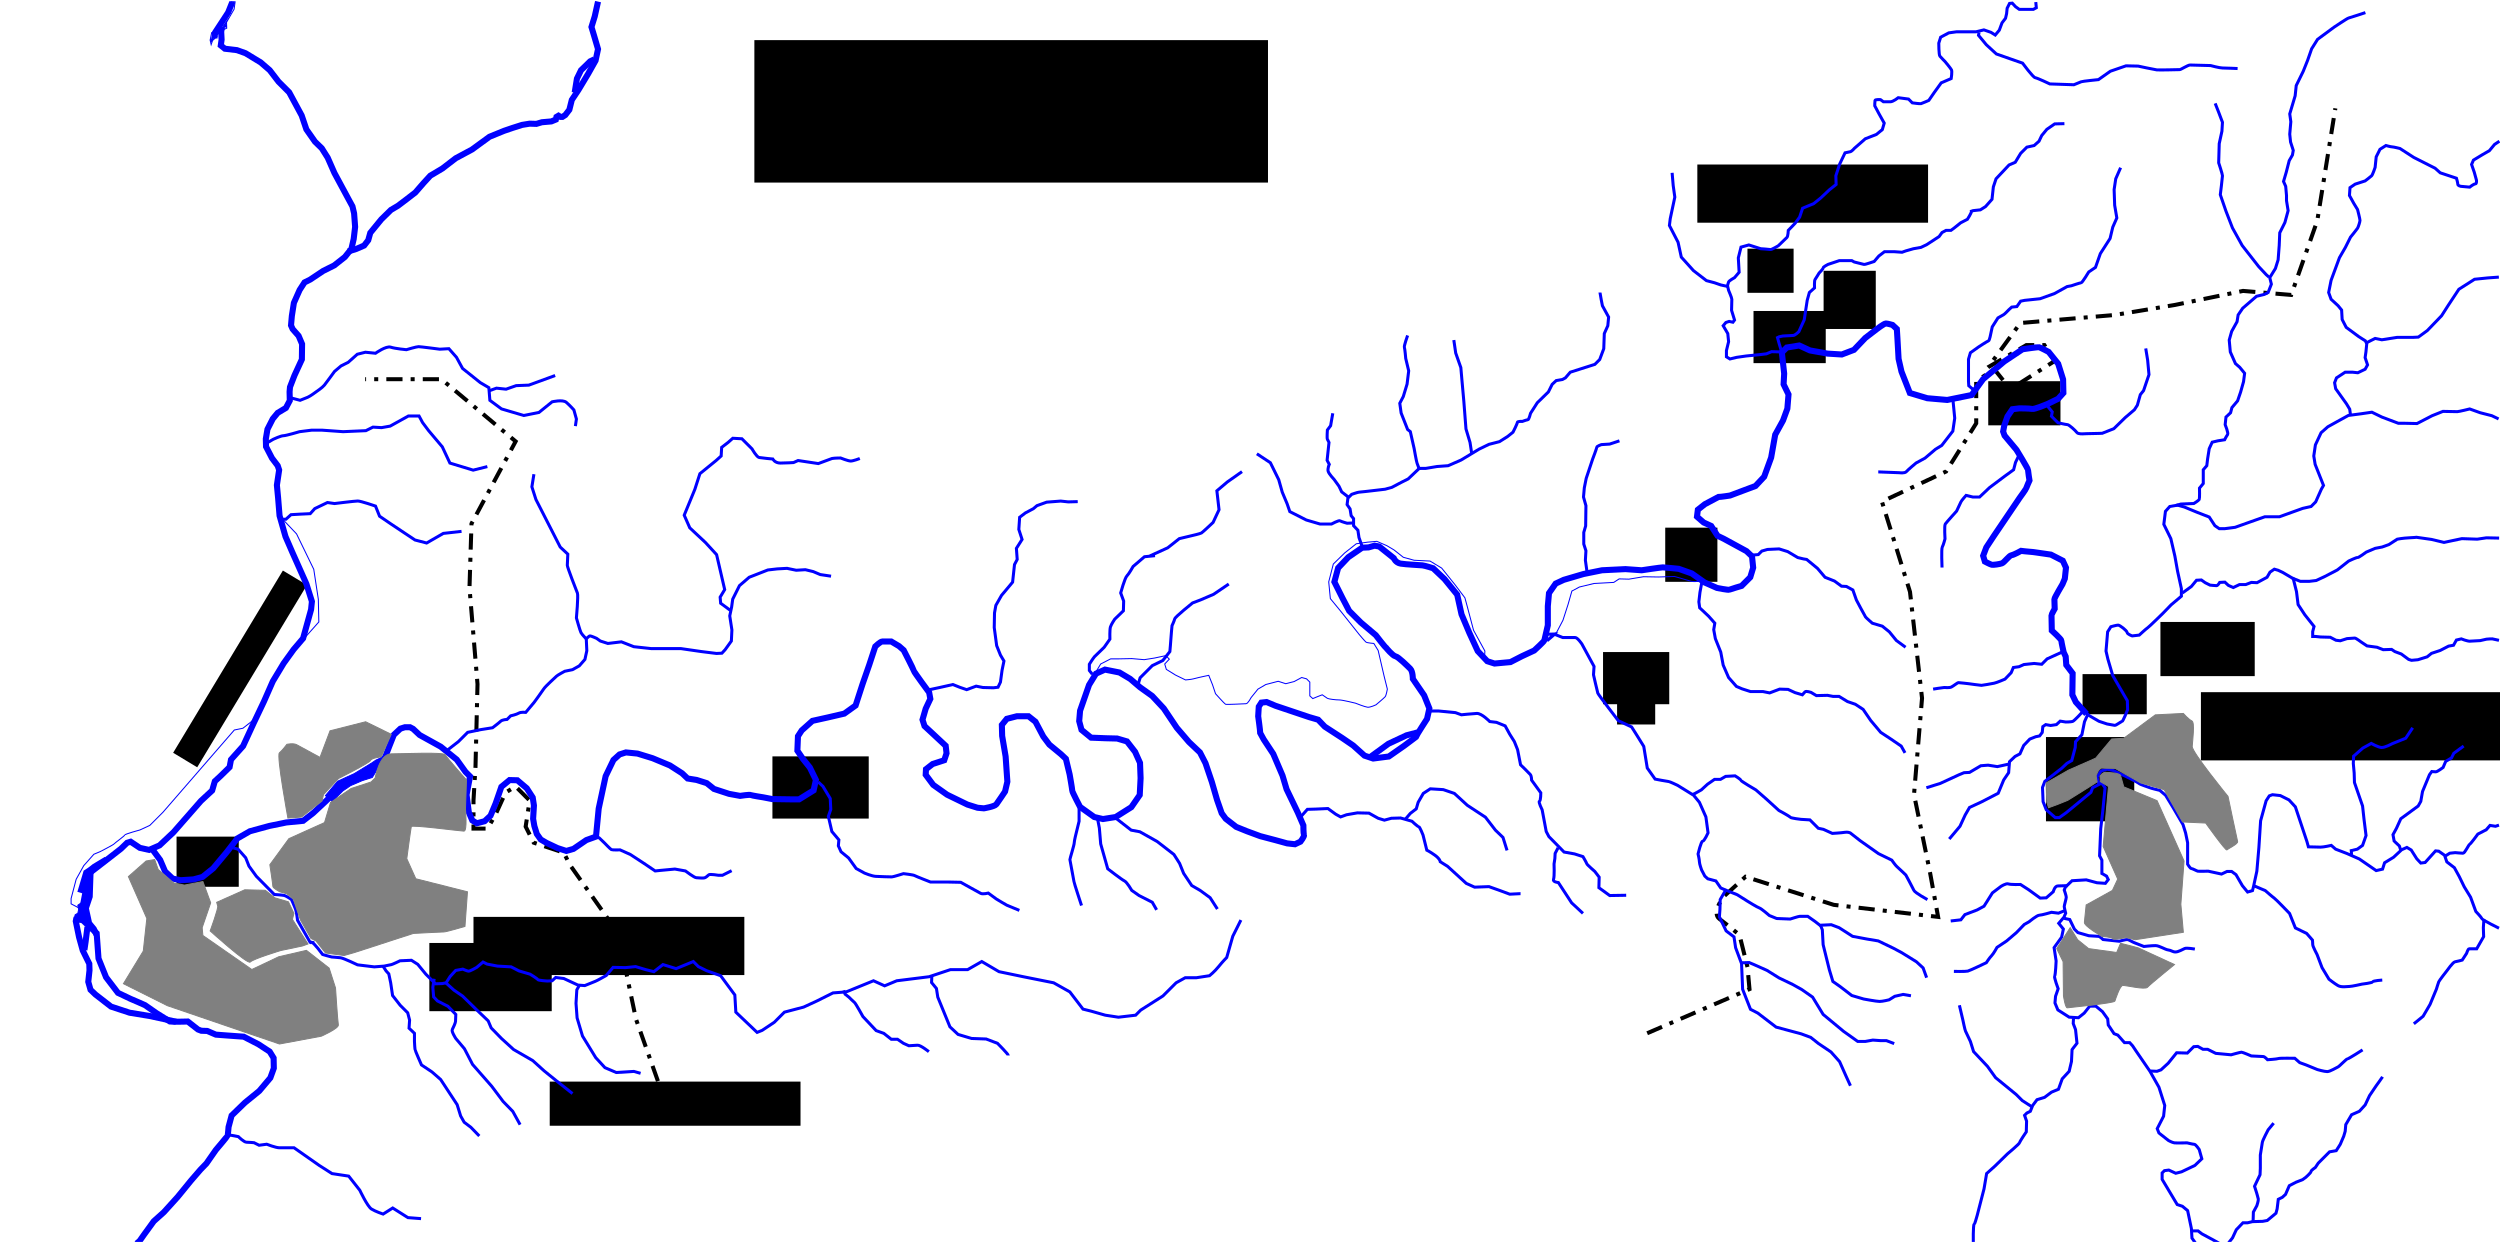 <?xml version="1.0" encoding="UTF-8" standalone="no"?>
<!-- Created with Inkscape (http://www.inkscape.org/) -->

<svg
   xmlns:dc="http://purl.org/dc/elements/1.1/"
   xmlns:cc="http://creativecommons.org/ns#"
   xmlns:rdf="http://www.w3.org/1999/02/22-rdf-syntax-ns#"
   xmlns:svg="http://www.w3.org/2000/svg"
   xmlns="http://www.w3.org/2000/svg"
   xmlns:sodipodi="http://sodipodi.sourceforge.net/DTD/sodipodi-0.dtd"
   xmlns:inkscape="http://www.inkscape.org/namespaces/inkscape"
   width="2470"
   height="1227"
   id="svg2"
   version="1.1"
   inkscape:version="0.48.0 r9654"
   sodipodi:docname="El Calders.svg">
  <defs
     id="defs4" />
  <sodipodi:namedview
     id="base"
     pagecolor="#ffffff"
     bordercolor="#666666"
     borderopacity="1.0"
     inkscape:pageopacity="0.0"
     inkscape:pageshadow="2"
     inkscape:zoom="2.8537838"
     inkscape:cx="401.04656"
     inkscape:cy="95.031267"
     inkscape:document-units="px"
     inkscape:current-layer="capa1"
     showgrid="false"
     inkscape:window-width="1440"
     inkscape:window-height="838"
     inkscape:window-x="-8"
     inkscape:window-y="-8"
     inkscape:window-maximized="1" />
  <g
     inkscape:label="Capa 1"
     inkscape:groupmode="layer"
     id="capa1"
     transform="translate(0,174.638)">
    <flowRoot
       xml:space="preserve"
       id="flowRoot3802"
       style="font-size:10px;font-style:normal;font-weight:normal;line-height:125%;letter-spacing:0px;word-spacing:0px;fill:#000000;fill-opacity:1;stroke:none;font-family:Sans"
       transform="matrix(0.516,-0.857,0.857,0.516,-390.971,283.955)"
       inkscape:transform-center-x="44.603777"
       inkscape:transform-center-y="-49.555735"
       inkscape:label="#text3809"><flowRegion
         id="flowRegion3804"><rect
           id="rect3806"
           width="210.116"
           height="27.751"
           x="45.591"
           y="628.367" /></flowRegion><flowPara
         id="flowPara3808"
         style="font-size:28px;font-style:normal;font-variant:normal;font-weight:normal;font-stretch:normal;font-family:Myriad Web Pro;-inkscape-font-specification:Myriad Web Pro">El Llobregat</flowPara></flowRoot>    <flowRoot
       xml:space="preserve"
       id="flowRoot3810"
       style="fill:black;stroke:none;stroke-opacity:1;stroke-width:1px;stroke-linejoin:miter;stroke-linecap:butt;fill-opacity:1;font-family:Sans;font-style:normal;font-weight:normal;font-size:32px;line-height:125%;letter-spacing:0px;word-spacing:0px"><flowRegion
         id="flowRegion3812"><rect
           id="rect3814"
           width="247.779"
           height="43.609"
           x="543.131"
           y="893.985"
           style="font-size:32px" /></flowRegion><flowPara
         id="flowPara3816" /></flowRoot>    <flowRoot
       xml:space="preserve"
       id="flowRoot3818"
       style="font-size:10px;font-style:normal;font-weight:normal;line-height:125%;letter-spacing:0px;word-spacing:0px;fill:#000000;fill-opacity:1;stroke:none;font-family:Sans"
       transform="translate(-67.396,-160.762)"
       inkscape:label="#text3809"><flowRegion
         id="flowRegion3820"><rect
           id="rect3822"
           width="267.601"
           height="57.485"
           x="535.202"
           y="892.003" /></flowRegion><flowPara
         id="flowPara3824"
         style="font-size:32px;font-style:normal;font-variant:normal;font-weight:normal;font-stretch:normal;font-family:Myriad Web Pro;-inkscape-font-specification:Myriad Web Pro">Navarcles</flowPara></flowRoot>    <flowRoot
       xml:space="preserve"
       id="flowRoot3853"
       style="font-size:10px;font-style:normal;font-weight:normal;line-height:125%;letter-spacing:0px;word-spacing:0px;fill:#000000;fill-opacity:1;stroke:none;font-family:Sans"
       transform="translate(-3.964,-154.816)"
       inkscape:label="#text3809"><flowRegion
         id="flowRegion3855"><rect
           id="rect3857"
           width="315.174"
           height="67.396"
           x="2178.47"
           y="664.047" /></flowRegion><flowPara
         id="flowPara3859"
         style="font-size:32px;font-style:normal;font-variant:normal;font-weight:normal;font-stretch:normal;font-family:Myriad Web Pro;-inkscape-font-specification:Myriad Web Pro">Monistrol de Calders</flowPara></flowRoot>    <path
       style="fill:none;stroke:#000000;stroke-width:4;stroke-linecap:butt;stroke-linejoin:miter;stroke-opacity:1;stroke-miterlimit:4;stroke-dasharray:16,8,4,8;stroke-dashoffset:0"
       d="m 1627.41,1020.848 101.094,-43.609 -1.982,-21.805 -7.929,-31.716 c 0,0 -11.893,-9.911 -19.822,-15.858 -7.929,-5.947 3.965,-21.805 3.965,-21.805 l 21.805,-19.822 87.218,27.751 103.076,11.893 -7.929,-43.609 -15.858,-77.307 7.929,-95.147 -11.893,-105.058 -27.751,-89.2 63.431,-29.733 29.733,-47.574 0,-41.627 17.84,-11.893 15.858,19.822 43.609,-27.751 -9.911,-15.858 -17.84,0 -37.662,21.805 31.716,-43.609 93.165,-7.929 59.467,-9.911 67.396,-13.876 47.574,3.964 25.769,-73.342 17.84,-111.005"
       id="path3861"
       inkscape:connector-curvature="0"
       transform="translate(0,-174.638)" />
    <flowRoot
       xml:space="preserve"
       id="text3809"
       style="font-size:10px;font-style:normal;font-weight:normal;line-height:125%;letter-spacing:0px;word-spacing:0px;fill:#000000;fill-opacity:1;stroke:none;font-family:Sans"
       transform="translate(0,-174.638)"><flowRegion
         id="flowRegion3867"><rect
           id="rect3869"
           width="507.451"
           height="140.738"
           x="745.318"
           y="39.645" /></flowRegion><flowPara
         id="flowPara3871"
         style="-inkscape-font-specification:Myriad Web Pro;font-family:Myriad Web Pro;font-weight:normal;font-style:normal;font-stretch:normal;font-variant:normal;font-size:72px">El Calders</flowPara></flowRoot>    <path
       style="fill:none;stroke:#000000;stroke-width:4;stroke-linecap:butt;stroke-linejoin:miter;stroke-opacity:1;stroke-miterlimit:4;stroke-dasharray:16,8,4,8;stroke-dashoffset:0"
       d="m 662.065,1102.12 -33.698,-95.147 -17.84,-85.236 -47.574,-67.396 -5.947,-11.893 -29.733,-9.911 -7.929,-15.858 3.964,-25.769 -13.876,-13.876 -9.911,5.947 -9.911,21.805 -7.929,13.876 -13.876,0 0,-27.751 1.982,-33.698 1.982,-81.271 -7.929,-95.147 1.982,-63.431 43.609,-81.271 -73.342,-61.449 -75.325,0"
       id="path3873"
       inkscape:connector-curvature="0"
       transform="translate(0,-174.638)" />
    <flowRoot
       xml:space="preserve"
       id="flowRoot3875"
       style="font-size:10px;font-style:normal;font-weight:normal;line-height:125%;letter-spacing:0px;word-spacing:0px;fill:#000000;fill-opacity:1;stroke:none;font-family:Sans"
       transform="translate(63.431,-101.295)"
       inkscape:label="#text3809"><flowRegion
         id="flowRegion3877"><rect
           id="rect3879"
           width="227.956"
           height="57.485"
           x="1613.535"
           y="89.2" /></flowRegion><flowPara
         id="flowPara3881"
         style="font-size:32px;font-style:normal;font-variant:normal;font-weight:normal;font-stretch:normal;font-family:Myriad Web Pro;-inkscape-font-specification:Myriad Web Pro">Calders</flowPara></flowRoot>    <flowRoot
       xml:space="preserve"
       id="flowRoot3883"
       style="font-size:10px;font-style:normal;font-weight:normal;line-height:125%;letter-spacing:0px;word-spacing:0px;fill:#000000;fill-opacity:1;stroke:none;font-family:Sans"
       transform="translate(-114.969,-133.011)"
       inkscape:label="#text3809"><flowRegion
         id="flowRegion3885"><rect
           id="rect3887"
           width="63.431"
           height="39.645"
           x="2172.523"
           y="624.402" /></flowRegion><flowPara
         id="flowPara3889"
         style="font-size:36px;font-style:normal;font-variant:normal;font-weight:normal;font-stretch:normal;font-family:Myriad Web Pro;-inkscape-font-specification:Myriad Web Pro">A</flowPara></flowRoot>    <flowRoot
       xml:space="preserve"
       id="flowRoot3891"
       style="font-size:10px;font-style:normal;font-weight:normal;line-height:125%;letter-spacing:0px;word-spacing:0px;fill:#000000;fill-opacity:1;stroke:none;font-family:Sans"
       transform="translate(-67.396,-259.874)"
       inkscape:label="#text3809"><flowRegion
         id="flowRegion3893"><rect
           id="rect3895"
           width="71.36"
           height="43.609"
           x="2031.785"
           y="461.859" /></flowRegion><flowPara
         id="flowPara3897"
         style="font-size:36px;font-style:normal;font-variant:normal;font-weight:normal;font-stretch:normal;font-family:Myriad Web Pro;-inkscape-font-specification:Myriad Web Pro">B</flowPara></flowRoot>    <flowRoot
       xml:space="preserve"
       id="flowRoot3899"
       style="font-size:10px;font-style:normal;font-weight:normal;line-height:125%;letter-spacing:0px;word-spacing:0px;fill:#000000;fill-opacity:1;stroke:none;font-family:Sans"
       transform="translate(97.129,-244.016)"
       inkscape:label="#text3809"><flowRegion
         id="flowRegion3901"><rect
           id="rect3903"
           width="71.36"
           height="51.538"
           x="1635.339"
           y="376.624" /></flowRegion><flowPara
         id="flowPara3905"
         style="font-size:32px;font-style:normal;font-variant:normal;font-weight:normal;font-stretch:normal;font-family:Myriad Web Pro;-inkscape-font-specification:Myriad Web Pro">C</flowPara></flowRoot>    <flowRoot
       xml:space="preserve"
       id="flowRoot3907"
       style="fill:black;stroke:none;stroke-opacity:1;stroke-width:1px;stroke-linejoin:miter;stroke-linecap:butt;fill-opacity:1;font-family:Sans;font-style:normal;font-weight:normal;font-size:10;line-height:125%;letter-spacing:0px;word-spacing:0px"><flowRegion
         id="flowRegion3909"><rect
           id="rect3911"
           width="37.662"
           height="55.502"
           x="1597.677"
           y="485.646" /></flowRegion><flowPara
         id="flowPara3913" /></flowRoot>    <flowRoot
       xml:space="preserve"
       id="flowRoot3915"
       style="font-size:10px;font-style:normal;font-weight:normal;line-height:125%;letter-spacing:0px;word-spacing:0px;fill:#000000;fill-opacity:1;stroke:none;font-family:Sans"
       transform="translate(35.68,-148.869)"
       inkscape:label="#text3809"><flowRegion
         id="flowRegion3917"><rect
           id="rect3919"
           width="51.538"
           height="53.52"
           x="1609.57"
           y="495.557" /></flowRegion><flowPara
         id="flowPara3921"
         style="font-size:32px;font-style:normal;font-variant:normal;font-weight:normal;font-stretch:normal;font-family:Myriad Web Pro;-inkscape-font-specification:Myriad Web Pro">D</flowPara></flowRoot>    <flowRoot
       xml:space="preserve"
       id="flowRoot3923"
       style="font-size:10px;font-style:normal;font-weight:normal;line-height:125%;letter-spacing:0px;word-spacing:0px;fill:#000000;fill-opacity:1;stroke:none;font-family:Sans"
       transform="translate(-9.911,-317.358)"
       inkscape:label="#text3809"><flowRegion
         id="flowRegion3925"><rect
           id="rect3927"
           width="95.147"
           height="61.449"
           x="773.069"
           y="890.021" /></flowRegion><flowPara
         id="flowPara3929"
         style="font-size:32px;font-style:normal;font-variant:normal;font-weight:normal;font-stretch:normal;font-family:Myriad Web Pro;-inkscape-font-specification:Myriad Web Pro">E</flowPara></flowRoot>    <flowRoot
       xml:space="preserve"
       id="flowRoot3931"
       style="font-size:10px;font-style:normal;font-weight:normal;line-height:125%;letter-spacing:0px;word-spacing:0px;fill:#000000;fill-opacity:1;stroke:none;font-family:Sans"
       transform="translate(103.076,-99.313)"
       inkscape:label="#text3809"><flowRegion
         id="flowRegion3933"><rect
           id="rect3935"
           width="61.449"
           height="49.556"
           x="71.36"
           y="751.265" /></flowRegion><flowPara
         id="flowPara3937"
         style="font-size:32px;font-style:normal;font-variant:normal;font-weight:normal;font-stretch:normal;font-family:Myriad Web Pro;-inkscape-font-specification:Myriad Web Pro">F</flowPara></flowRoot>    <flowRoot
       xml:space="preserve"
       id="flowRoot3939"
       style="font-size:10px;font-style:normal;font-weight:normal;line-height:125%;letter-spacing:0px;word-spacing:0px;fill:#000000;fill-opacity:1;stroke:none;font-family:Sans"
       transform="translate(-40,-174.638)"
       inkscape:label="#text3809"><flowRegion
         id="flowRegion3941"><rect
           id="rect3943"
           width="93.165"
           height="53.52"
           x="2174.506"
           y="614.491" /></flowRegion><flowPara
         id="flowPara3945"
         style="font-size:32px;font-style:normal;font-variant:normal;font-weight:normal;font-stretch:normal;font-family:Myriad Web Pro;-inkscape-font-specification:Myriad Web Pro">1</flowPara></flowRoot>    <flowRoot
       xml:space="preserve"
       id="flowRoot3947"
       style="font-size:10px;font-style:normal;font-weight:normal;line-height:125%;letter-spacing:0px;word-spacing:0px;fill:#000000;fill-opacity:1;stroke:none;font-family:Sans"
       transform="translate(-274,-316.638)"
       inkscape:label="#text3809"><flowRegion
         id="flowRegion3949"><rect
           id="rect3951"
           width="87.218"
           height="83.254"
           x="2295.422"
           y="870.199" /></flowRegion><flowPara
         id="flowPara3953"
         style="font-size:32px;font-style:normal;font-variant:normal;font-weight:normal;font-stretch:normal;font-family:Myriad Web Pro;-inkscape-font-specification:Myriad Web Pro">2</flowPara></flowRoot>    <flowRoot
       xml:space="preserve"
       id="flowRoot3955"
       style="font-size:10px;font-style:normal;font-weight:normal;line-height:125%;letter-spacing:0px;word-spacing:0px;fill:#000000;fill-opacity:1;stroke:none;font-family:Sans"
       transform="translate(-14,-180.638)"
       inkscape:label="#text3809"><flowRegion
         id="flowRegion3957"><rect
           id="rect3959"
           width="51.538"
           height="57.485"
           x="1815.722"
           y="273.548" /></flowRegion><flowPara
         id="flowPara3961"
         style="font-size:32px;font-style:normal;font-variant:normal;font-weight:normal;font-stretch:normal;font-family:Myriad Web Pro;-inkscape-font-specification:Myriad Web Pro">3</flowPara></flowRoot>    <flowRoot
       xml:space="preserve"
       id="flowRoot3963"
       style="font-size:10px;font-style:normal;font-weight:normal;line-height:125%;letter-spacing:0px;word-spacing:0px;fill:#000000;fill-opacity:1;stroke:none;font-family:Sans"
       transform="translate(-4,-186.638)"
       inkscape:label="#text3809"><flowRegion
         id="flowRegion3965"><rect
           id="rect3967"
           width="45.591"
           height="43.609"
           x="1730.486"
           y="257.69" /></flowRegion><flowPara
         id="flowPara3969"
         style="font-size:32px;font-style:normal;font-variant:normal;font-weight:normal;font-stretch:normal;font-family:Myriad Web Pro;-inkscape-font-specification:Myriad Web Pro">4</flowPara></flowRoot>    <flowRoot
       xml:space="preserve"
       id="flowRoot3971"
       style="font-size:10px;font-style:normal;font-weight:normal;line-height:125%;letter-spacing:0px;word-spacing:0px;fill:#000000;fill-opacity:1;stroke:none;font-family:Sans"
       transform="translate(-17.84,-182.567)"
       inkscape:label="#text3809"><flowRegion
         id="flowRegion3973"><rect
           id="rect3975"
           width="65.414"
           height="51.538"
           x="1601.641"
           y="652.154" /></flowRegion><flowPara
         id="flowPara3977"
         style="font-size:32px;font-style:normal;font-variant:normal;font-weight:normal;font-stretch:normal;font-family:Myriad Web Pro;-inkscape-font-specification:Myriad Web Pro">5</flowPara></flowRoot>    <flowRoot
       xml:space="preserve"
       id="flowRoot3979"
       style="font-size:10px;font-style:normal;font-weight:normal;line-height:125%;letter-spacing:0px;word-spacing:0px;fill:#000000;fill-opacity:1;stroke:none;font-family:Sans"
       transform="translate(-327.068,-299.518)"
       inkscape:label="#text3809"><flowRegion
         id="flowRegion3981"><rect
           id="rect3983"
           width="120.916"
           height="67.396"
           x="751.265"
           y="1056.528" /></flowRegion><flowPara
         id="flowPara3985"
         style="font-size:32px;font-style:normal;font-variant:normal;font-weight:normal;font-stretch:normal;font-family:Myriad Web Pro;-inkscape-font-specification:Myriad Web Pro">6</flowPara></flowRoot>  </g>
  <g
     inkscape:groupmode="layer"
     id="layer1"
     inkscape:label="Rius">
    <path
       style="fill:none;stroke:#0000ff;stroke-width:6;stroke-linecap:butt;stroke-linejoin:miter;stroke-opacity:1;stroke-miterlimit:4;stroke-dasharray:none"
       d="m 590.852,1.589 -3.238,14.569 -3.238,10.522 2.428,8.094 4.047,13.76 -2.428,11.331 -7.284,12.95 -9.713,16.188 -6.475,9.713 -2.428,9.713 -4.047,5.261 -2.833,1.821 -1.821,0 -2.023,-1.214 -2.023,1.214 -0.607,2.631 -4.452,1.821 -9.308,0.809 -5.463,1.619 -6.677,-0.202 -7.487,1.214 -9.51,3.035 -8.296,2.833 -14.367,5.868 -17.199,12.545 -16.188,8.701 -13.153,10.117 -11.938,7.082 -6.677,7.284 -8.094,9.308 -8.903,6.88 -8.296,6.273 -6.88,4.047 -9.51,9.308 -10.927,13.355 -2.023,7.284 -4.047,5.261 -7.892,3.44 -7.892,2.428"
       id="path2824"
       inkscape:connector-curvature="0" />
    <path
       style="fill:none;stroke:#0000ff;stroke-width:6;stroke-linecap:butt;stroke-linejoin:miter;stroke-opacity:1;stroke-miterlimit:4;stroke-dasharray:none"
       d="m 567.785,91.43 2.226,-13.76 4.047,-8.296 5.666,-5.463 3.238,-3.238 4.047,-2.023"
       id="path3594"
       inkscape:connector-curvature="0" />
    <path
       style="fill:none;stroke:#0000ff;stroke-width:6;stroke-linecap:butt;stroke-linejoin:miter;stroke-opacity:1;stroke-miterlimit:4;stroke-dasharray:none"
       d="m 229.461,2.196 -4.047,10.117 -5.666,8.701 -7.284,11.129 -0.607,5.666"
       id="path3596"
       inkscape:connector-curvature="0" />
    <path
       style="fill:none;stroke:#0000ff;stroke-width:1px;stroke-linecap:butt;stroke-linejoin:miter;stroke-opacity:1"
       d="m 232.294,3.207 -4.654,-1.619 4.654,0.202 -1.012,7.284 -7.487,12.95 0.202,5.868 -4.654,2.023 -5.059,4.856 12.141,-17.402 -6.88,12.545 1.619,-3.642 -3.035,5.059 5.261,-6.273 -0.405,2.226"
       id="path3598"
       inkscape:connector-curvature="0" />
    <path
       style="fill:none;stroke:#0000ff;stroke-width:1px;stroke-linecap:butt;stroke-linejoin:miter;stroke-opacity:1"
       d="m 209.226,31.738 -1.619,7.892 1.012,4.452 1.416,-4.047 4.654,-4.249 -6.07,3.238 1.214,-2.023 -1.214,4.452 0,-1.214 2.226,-1.416"
       id="path3600"
       inkscape:connector-curvature="0" />
    <path
       style="fill:none;stroke:#0000ff;stroke-width:6;stroke-linecap:butt;stroke-linejoin:miter;stroke-opacity:1;stroke-miterlimit:4;stroke-dasharray:none"
       d="m 219.344,26.882 -0.809,4.452 0.405,7.892 -0.809,5.666 4.047,3.238 11.938,1.416 8.499,3.035 14.974,9.106 8.903,7.689 8.701,11.331 10.522,10.522 12.343,22.865 4.654,13.76 8.499,12.141 6.677,6.475 5.868,9.308 6.677,15.176 13.962,25.9 3.845,7.082 1.619,6.88 1.012,13.355 -1.416,11.938 -2.226,9.713 -6.475,8.094 -10.522,8.296 -10.927,5.463 -12.748,8.499 -5.666,2.833 -4.856,7.487 -5.666,12.748 -2.023,12.95 -0.809,9.308 1.619,3.642 5.868,6.677 3.44,8.094 -0.202,15.176 -7.284,15.783 -4.452,11.534 -0.405,4.654 0.202,8.701 -3.845,7.284 -8.094,4.856 -4.856,5.868 -5.261,10.32 -1.619,9.51 0.202,7.689 5.868,11.331 5.666,7.487 1.416,4.249 -2.226,14.974 1.214,12.748 1.416,17.402 5.868,20.639 6.677,15.378 13.962,31.364 5.463,17.402 -0.809,7.892 -7.892,28.531 -9.308,10.927 -9.915,13.76 -10.724,17.807 -8.701,19.83 -9.915,20.842 -10.724,23.27 -11.938,13.355 -1.416,7.487 -9.106,8.903 -5.463,5.059 -2.631,9.106 -11.129,10.32 -27.114,30.959 -13.76,12.95 -10.32,4.452 -9.106,-2.023 -9.106,-6.07 -3.44,1.012 -6.07,5.868 -10.117,7.892 -21.449,16.592 -5.868,30.554 0.607,16.592 12.748,11.938 1.821,24.889 7.487,18.616 11.736,15.378 12.343,5.868 c 1.214,0.405 14.367,6.273 14.367,6.273 l 11.331,7.892 13.355,8.296 c 3.035,0.405 17.604,0 17.604,0 l 10.117,7.891 3.238,1.214 5.868,0.202 8.499,3.642 10.724,0.809 16.795,1.214 14.569,7.487 11.129,7.284 3.845,6.273 0.202,10.117 -3.44,9.51 -10.927,12.95 -14.164,11.534 -13.153,12.748 -3.035,11.331 c 0,0 -0.607,7.487 -0.809,8.296 -0.202,0.809 -11.736,14.367 -11.736,14.367 l -9.308,13.355 -5.868,6.07 -9.106,10.522 -13.557,16.592 -13.557,14.974 -9.915,8.903 -9.713,13.355 -4.249,6.07 -3.035,2.631"
       id="path3602"
       inkscape:connector-curvature="0" />
    <path
       style="fill:none;stroke:#0000ff;stroke-width:6;stroke-linecap:butt;stroke-linejoin:miter;stroke-opacity:1;stroke-miterlimit:4;stroke-dasharray:none"
       d="m 79.32,881.999 5.868,-19.83 c 4.249,-2.631 8.094,-5.868 8.094,-5.868 l 11.736,-7.082"
       id="path3604"
       inkscape:connector-curvature="0" />
    <path
       style="fill:none;stroke:#0000ff;stroke-width:6;stroke-linecap:butt;stroke-linejoin:miter;stroke-opacity:1;stroke-miterlimit:4;stroke-dasharray:none"
       d="m 89.437,861.967 -0.809,23.877 -3.845,11.534 3.238,14.771 4.654,5.666 2.631,5.666"
       id="path3606"
       inkscape:connector-curvature="0" />
    <path
       style="fill:#0000ff;stroke:#0000ff;stroke-width:1px;stroke-linecap:butt;stroke-linejoin:miter;stroke-opacity:1;fill-opacity:1"
       d="m 80.534,911.339 -5.059,-0.405 -2.226,-2.833 1.012,-4.249 2.631,-1.619 0.809,-3.642 -0.809,-4.249 3.845,-2.631 z"
       id="path3608"
       inkscape:connector-curvature="0" />
    <path
       style="fill:none;stroke:#0000ff;stroke-width:6;stroke-linecap:butt;stroke-linejoin:miter;stroke-opacity:1;stroke-miterlimit:4;stroke-dasharray:none"
       d="m 174.018,1009.477 -26.103,-5.666 -19.83,-3.237 -18.414,-6.07 -15.378,-11.938 -4.856,-4.654 -2.226,-7.892 1.214,-11.331 -0.202,-6.475 -6.475,-13.153 -3.642,-13.153 -3.238,-15.783 0.809,-3.845"
       id="path3610"
       inkscape:connector-curvature="0" />
    <path
       style="fill:none;stroke:#0000ff;stroke-width:6;stroke-linecap:butt;stroke-linejoin:miter;stroke-opacity:1;stroke-miterlimit:4;stroke-dasharray:none"
       d="m 86.402,915.791 -1.821,14.569 -1.214,8.296"
       id="path3612"
       inkscape:connector-curvature="0" />
    <path
       style="fill:none;stroke:#0000ff;stroke-width:6;stroke-linecap:butt;stroke-linejoin:miter;stroke-opacity:1;stroke-miterlimit:4;stroke-dasharray:none"
       d="m 151.355,840.316 6.88,9.308 4.856,11.331 7.487,7.082 7.892,1.619 12.748,-0.809 8.903,-2.428 10.522,-8.499 13.355,-15.985 10.522,-13.557 12.343,-7.082 19.223,-5.261 16.795,-3.44 16.592,-1.619 9.915,-7.689 13.153,-12.343 4.452,-4.452"
       id="path3614"
       inkscape:connector-curvature="0" />
    <path
       style="fill:#0000ff;stroke:#0000ff;stroke-width:1px;stroke-linecap:butt;stroke-linejoin:miter;stroke-opacity:1;fill-opacity:1"
       d="m 328.409,791.955 -6.88,-5.868 11.938,-14.164 16.39,-7.487 11.331,-6.88 5.261,-3.238 4.856,-3.238 7.487,-3.642 4.856,-2.428 -11.534,16.188 -4.249,6.88 -10.117,3.238 -11.331,4.856 -7.689,5.261 -5.868,5.868 z"
       id="path3616"
       inkscape:connector-curvature="0" />
    <path
       style="fill:none;stroke:#0000ff;stroke-width:6;stroke-linecap:butt;stroke-linejoin:miter;stroke-opacity:1;stroke-miterlimit:4;stroke-dasharray:none"
       d="m 372.723,753.711 4.047,-1.821 3.845,-4.047 3.845,-10.117 4.654,-11.736 6.475,-6.07 4.452,-1.416 5.059,0 3.035,1.619 6.475,6.07 20.842,11.534 15.783,12.748 8.701,12.141 4.452,4.452 -3.44,18.211 2.226,17.199 3.44,8.094 4.452,2.833 7.689,-2.023 5.868,-5.463 5.059,-12.141 5.666,-16.39 8.094,-6.677 7.689,0.202 9.308,7.892 5.868,9.106 0,0 1.214,7.892 -0.809,13.153 1.214,7.082 2.428,7.892 3.845,5.463 5.868,3.44 10.724,5.059 8.701,2.833 7.082,-2.023 12.748,-8.701 9.51,-3.44 2.667,-27.653 6.868,-32.05 7.726,-16.025 6.009,-5.437 6.296,-2.003 11.446,1.145 14.88,4.579 17.17,7.154 12.019,7.726 5.437,5.151 8.871,1.431 10.016,3.148 7.154,5.723 14.88,4.865 10.874,2.003 c 0,0 9.443,-1.431 10.588,-0.858 1.145,0.572 12.305,2.289 12.305,2.289 l 8.871,1.717 18.6,0.286 8.013,0 14.308,-8.871 2.289,-10.302 -6.009,-12.305 -6.868,-8.585 -5.437,-8.013 0.572,-14.308 3.72,-5.723 10.588,-9.443 15.453,-3.434 16.025,-3.72 11.16,-8.013 6.868,-21.176 6.582,-18.887 6.009,-18.314 c 0,0 5.151,-4.865 6.868,-4.865 1.717,0 8.871,0 8.871,0 l 7.726,4.579 4.579,4.006 c 0,0 9.729,18.887 10.016,20.317 0.286,1.431 15.167,21.462 15.167,21.462 l 1.145,6.296 -4.579,9.729 -3.148,10.874 2.003,6.296 7.726,7.154 13.163,12.305 0.858,7.44 -2.289,6.868 -11.446,3.72 -6.582,5.151 -0.286,5.437 7.44,10.016 13.736,9.729 20.031,9.729 10.016,3.148 6.296,0.572 c 0,0 10.588,-1.717 12.305,-4.006 1.717,-2.289 8.585,-12.591 8.585,-12.591 l 2.289,-9.729 -1.717,-24.896 -3.434,-20.317 -0.286,-10.874 4.865,-6.009 10.016,-2.575 11.447,0 6.868,5.437 7.726,14.594 6.009,8.013 11.447,9.443 4.865,4.579 3.72,15.453 c 0,0 2.575,14.594 2.575,16.025 0,1.431 7.726,16.025 7.726,16.025 l 14.022,10.016 8.585,2.003 12.591,-2.003 15.453,-9.729 8.299,-12.019 0.858,-16.597 -0.572,-15.167 -4.865,-10.874 -8.012,-10.302 -9.729,-2.862 -11.447,-0.286 -14.308,-0.572 -9.443,-7.726 -2.289,-8.585 0.859,-10.302 8.871,-25.468 6.868,-11.16 8.871,-4.006 14.308,2.862 10.588,6.296 9.729,8.299 12.019,8.585 11.447,12.305 12.877,19.173 12.019,14.022 10.874,10.302 5.437,10.588 6.296,18.601 5.151,17.742 4.579,13.163 4.006,5.437 10.302,8.013 10.588,4.292 13.163,4.865 15.167,4.006 11.446,3.148 7.726,0.858 5.437,-2.575 c 0,0 4.006,-5.151 3.434,-6.582 -0.572,-1.431 -0.572,-9.443 -0.572,-9.443 l -5.437,-12.591 -11.16,-23.179 -4.006,-13.45 -9.157,-21.462 -9.443,-14.308 -3.434,-6.296 c 0,-2.003 -2.003,-16.597 -2.003,-16.597 l 0.572,-9.443 2.575,-4.006 5.151,-0.572 8.871,3.72 33.195,11.16 8.871,2.575 6.582,6.868 17.17,11.16 10.874,7.44 11.16,10.016 8.585,2.862 15.453,-2.003 15.166,-10.588 11.447,-8.585 c 0.572,-1.717 11.16,-18.028 11.16,-18.028 l 2.289,-10.302 -5.151,-12.877 -11.16,-16.311 c 0,0 0,-7.44 -2.575,-10.016 -2.575,-2.575 -11.733,-11.733 -14.594,-12.305 -2.862,-0.572 -9.157,-8.299 -9.157,-8.299 -0.859,-0.286 -10.302,-12.591 -10.302,-12.591 l -14.88,-12.591 -11.446,-11.446 -6.582,-12.591 -8.013,-16.025 3.72,-13.736 10.016,-10.588 13.736,-9.443 6.296,-0.286 6.009,-1.717 4.579,0.858 14.308,11.446 c 0,0 1.717,4.579 6.868,5.437 5.151,0.858 18.887,1.431 21.462,1.717 2.575,0.286 10.588,2.862 10.588,2.862 l 11.16,10.588 12.591,15.453 4.292,19.459 7.726,18.314 8.299,18.028 9.443,10.016 7.154,2.289 15.739,-1.431 11.16,-5.723 12.305,-5.723 c 0,0 9.729,-8.871 10.016,-10.016 0.286,-1.145 3.434,-14.88 3.434,-14.88 l 0,-18.887 1.145,-12.877 6.582,-9.443 8.012,-3.72 19.459,-5.723 18.314,-3.72 23.179,-1.145 16.025,1.145 c 0,0 19.173,-2.862 20.89,-2.862 1.717,0 15.739,1.431 15.739,1.431 l 12.877,4.579 12.591,8.871 12.305,5.437 c 0,0 11.16,2.289 12.305,1.717 1.145,-0.572 12.019,-3.72 12.019,-3.72 l 8.585,-8.585 2.862,-9.443 -1.145,-11.16 -5.437,-5.151 0,0 -22.607,-12.305 -6.009,-2.862 -6.296,-9.729 -7.44,-3.434 -6.582,-5.723 0.859,-6.868 6.868,-5.437 13.45,-7.154 c 2.289,0 11.446,-1.431 11.446,-1.431 l 25.182,-9.443 8.585,-9.157 6.868,-18.887 4.006,-22.607 7.726,-14.022 4.292,-11.733 1.145,-14.022 -4.865,-10.016 0.572,-10.588 -2.289,-20.89 4.865,-4.865 12.305,-2.003 10.588,4.865 17.456,3.148 14.022,0.858 12.019,-4.579 11.16,-11.733 11.16,-8.585 c 0,0 7.44,-5.723 9.157,-5.723 1.717,0 6.582,1.431 6.582,1.431 l 4.292,4.006 0.572,9.157 1.145,20.317 2.862,12.591 8.299,21.176 17.17,5.151 19.745,1.717 24.038,-4.865 11.447,-15.739 20.89,-17.456 18.028,-12.019 c 0,0 14.88,-2.289 16.311,-2.003 1.431,0.286 9.443,4.579 9.443,4.579 l 9.443,11.733 4.865,15.453 0.286,13.45 -5.151,5.723 -10.588,5.151 c 0,0 -12.877,5.437 -15.166,4.865 -2.289,-0.572 -12.591,-0.572 -12.591,-0.572 l -6.868,0.858 -4.865,7.154 -3.148,8.871 -1.145,6.009 1.431,4.006 11.733,14.022 c 0,0 11.446,18.601 11.446,20.031 0,1.431 1.431,10.302 1.431,10.302 0,0 -2.862,6.296 -3.148,7.44 -0.286,1.145 -6.582,9.729 -6.582,9.729 l -25.755,38.059 -7.154,10.874 -3.148,8.299 1.717,5.723 c 0,0 5.437,2.862 6.868,3.148 1.431,0.286 7.726,-0.572 10.016,-1.431 2.289,-0.858 7.154,-7.726 9.443,-8.013 2.289,-0.286 9.443,-4.292 9.443,-4.292 0,0 6.868,0.858 8.299,0.858 1.431,0 5.437,0.572 5.437,0.572 l 15.739,2.289 11.733,6.009 3.148,6.868 -1.145,10.874 -2.289,5.437 c 0,0 -8.012,13.45 -8.012,14.88 0,1.431 0.286,9.443 0.286,9.443 0,0 -3.148,5.437 -3.148,6.582 0,1.145 0.286,14.88 0.286,14.88 0,0 9.443,8.585 9.443,10.016 0,1.431 2.289,11.446 2.289,11.446 l 2.003,4.292 0.572,8.299 6.296,8.299 -0.286,21.176 3.434,7.154 10.588,11.733"
       id="path3618"
       inkscape:connector-curvature="0" />
    <path
       style="fill:none;stroke:#0000ff;stroke-width:6;stroke-linecap:butt;stroke-linejoin:miter;stroke-opacity:1;stroke-miterlimit:4;stroke-dasharray:none"
       d="m 1354.116,747.68 17.742,-12.877 17.742,-8.299 10.874,-2.862"
       id="path3620"
       inkscape:connector-curvature="0" />
    <path
       style="fill:none;stroke:#0000ff;stroke-width:3;stroke-linecap:butt;stroke-linejoin:miter;stroke-opacity:1;stroke-miterlimit:4;stroke-dasharray:none"
       d="m 1903.26,778.299 13.736,-4.292 18.601,-8.585 4.865,-2.003 5.437,-0.286 11.16,-6.582 7.154,-0.572 9.157,1.431 11.733,-2.575"
       id="path3622"
       inkscape:connector-curvature="0" />
    <path
       style="fill:none;stroke:#0000ff;stroke-width:3;stroke-linecap:butt;stroke-linejoin:miter;stroke-opacity:1;stroke-miterlimit:4;stroke-dasharray:none"
       d="m 1925.866,828.949 10.588,-12.591 5.151,-11.16 4.292,-7.44 11.733,-5.437 16.597,-8.585 5.437,-13.163 4.865,-7.154 0.859,-10.874 5.437,-5.151 4.865,-2.575 3.72,-8.299 6.009,-6.296 5.723,-2.289 4.006,-0.858 2.575,-3.434 0.572,-5.723 2.862,-2.003 4.865,0.858 5.723,-0.858 3.72,-3.434 5.437,0.858 c 0,0 5.151,0 6.868,-0.572 1.717,-0.572 9.729,-9.443 9.729,-9.443"
       id="path3624"
       inkscape:connector-curvature="0" />
    <path
       style="fill:none;stroke:#0000ff;stroke-width:3;stroke-linecap:butt;stroke-linejoin:miter;stroke-opacity:1;stroke-miterlimit:4;stroke-dasharray:none"
       d="m 1949.618,1228.431 c 0,0 -0.286,-18.314 0.859,-18.887 1.145,-0.572 5.151,-17.17 5.151,-17.17 l 4.579,-17.742 2.575,-15.167 8.299,-7.44 12.305,-12.019 c 0,0 11.733,-9.729 12.019,-11.16 0.286,-1.431 6.582,-10.588 6.582,-10.588 l 0.286,-10.588 -2.003,-5.723 2.289,-2.289 3.434,-1.717 2.289,-5.723 4.292,-5.723 7.44,-2.289 6.868,-5.151 6.868,-2.862 3.72,-10.302 6.868,-7.44 2.289,-9.729 0.572,-11.733 4.865,-6.295 -1.431,-13.45 -2.289,-6.009 0.286,-5.151"
       id="path3626"
       inkscape:connector-curvature="0" />
    <path
       style="fill:none;stroke:#0000ff;stroke-width:3;stroke-linecap:butt;stroke-linejoin:miter;stroke-opacity:1;stroke-miterlimit:4;stroke-dasharray:none"
       d="m 1935.882,993.206 3.434,14.594 c 0,0 2.003,9.729 2.575,10.874 0.572,1.145 4.865,10.302 4.865,10.302 l 3.148,10.016 13.736,14.594 8.012,11.16 7.726,6.295 12.591,10.302 6.009,6.009 9.729,6.296"
       id="path3628"
       inkscape:connector-curvature="0" />
    <path
       style="fill:none;stroke:#0000ff;stroke-width:3;stroke-linecap:butt;stroke-linejoin:miter;stroke-opacity:1;stroke-miterlimit:4;stroke-dasharray:none"
       d="m 2169.962,1229.289 -4.292,-6.009 -0.572,-9.443 -3.72,-17.742 -5.151,-4.293 -5.151,-1.717 -14.88,-24.896 0,-6.295 2.289,-2.289 4.293,-0.572 6.868,3.148 5.723,-1.431 13.163,-6.295 6.868,-6.582 -2.575,-9.157 c 0,0 -3.434,-5.151 -4.865,-5.151 -1.431,0 -7.154,-1.431 -7.154,-1.431 0,0 -10.588,0.286 -12.591,0 -2.003,-0.286 -5.723,-2.289 -5.723,-2.289 l -9.443,-7.44 -1.717,-4.292 6.296,-12.305 1.145,-10.588 -5.723,-18.028 -8.871,-15.739 -13.736,-20.031 -3.434,-5.151 -2.862,-3.148 -5.151,0 -6.582,-7.44 -3.72,-1.431 -5.723,-8.585 -0.572,-6.009 0,0 -5.151,-7.154 -6.582,-5.437 -6.009,0 -5.437,6.868 -5.723,4.579 -9.157,-0.572 -11.16,-7.154 -2.862,-6.868 0.572,-6.582 2.575,-7.44 c 0,0 -4.292,-11.446 -3.434,-12.591 0.858,-1.145 1.431,-14.88 1.431,-14.88 l -2.003,-13.163 7.44,-10.302 1.717,-8.013 -4.579,-5.723 5.151,-6.009 1.717,-4.006 c 0,0 -1.431,-5.437 -1.431,-6.582 0,-1.145 2.003,-7.726 2.003,-9.157 0,-1.431 -2.003,-7.154 -2.003,-7.154 l 1.145,-2.862 6.582,-6.296 14.022,-0.858 10.588,2.862 8.299,0.572 2.862,-3.72 -1.717,-3.434 -4.579,-2.575 0,-13.163 -2.289,-4.292 1.145,-26.899 2.003,-17.17 2.289,-23.179 -3.148,-4.292 -4.579,0"
       id="path3630"
       inkscape:connector-curvature="0" />
    <path
       style="fill:none;stroke:#0000ff;stroke-width:3;stroke-linecap:butt;stroke-linejoin:miter;stroke-opacity:1;stroke-miterlimit:4;stroke-dasharray:none"
       d="m 1930.445,959.725 c 0,0 11.447,0.286 13.736,-0.286 2.289,-0.572 18.314,-8.299 18.314,-8.299 0,0 3.148,-4.865 5.151,-6.868 2.003,-2.003 5.437,-8.299 5.437,-8.299 l 9.443,-6.296 9.729,-8.299 7.726,-8.013 4.579,-2.575 c 0,0 8.012,-6.582 10.302,-6.582 2.289,0 12.019,-2.862 12.019,-2.862 l 6.868,0.858 5.723,-2.289"
       id="path3632"
       inkscape:connector-curvature="0" />
    <path
       style="fill:none;stroke:#0000ff;stroke-width:3;stroke-linecap:butt;stroke-linejoin:miter;stroke-opacity:1;stroke-miterlimit:4;stroke-dasharray:none"
       d="m 1927.297,909.933 10.016,-1.145 4.006,-5.151 12.019,-4.579 6.868,-3.72 8.299,-13.163 8.299,-6.296 c 0,0 5.151,-3.434 7.44,-2.575 2.289,0.858 12.019,0.572 12.019,0.572 l 8.012,5.151 11.447,8.299 6.009,-0.286 6.868,-6.009 c 0,0 1.431,-5.723 4.579,-5.723 3.148,0 9.729,-0.286 9.729,-0.286"
       id="path3634"
       inkscape:connector-curvature="0" />
    <path
       style="fill:none;stroke:#0000ff;stroke-width:3;stroke-linecap:butt;stroke-linejoin:miter;stroke-opacity:1;stroke-miterlimit:4;stroke-dasharray:none"
       d="m 2168.531,937.691 c 0,0 -8.012,-1.431 -10.016,-0.572 -2.003,0.858 -6.295,3.434 -9.157,3.434 -2.862,0 -4.292,-1.717 -7.154,-2.003 -2.862,-0.286 -8.871,-4.292 -12.591,-4.292 -3.72,0 -11.446,0.858 -11.446,0.858 0,0 -7.726,-3.148 -9.443,-3.72 -1.717,-0.572 -5.437,-3.148 -7.154,-3.148 -1.717,0 -7.726,1.717 -7.726,1.717 l -16.025,-1.717 c 0,0 -3.148,-3.148 -4.579,-3.148 -1.431,0 -9.443,-0.572 -9.443,-0.572 l -10.874,-3.148 -3.434,-3.434 -4.579,-9.443 -5.437,-1.145"
       id="path3636"
       inkscape:connector-curvature="0" />
    <path
       style="fill:none;stroke:#0000ff;stroke-width:3;stroke-linecap:butt;stroke-linejoin:miter;stroke-opacity:1;stroke-miterlimit:4;stroke-dasharray:none"
       d="m 2246.367,1109.674 -5.437,6.582 c 0,0 -5.437,10.302 -5.723,12.305 -0.286,2.003 -2.003,12.591 -2.003,12.591 l 0,13.163 -0.286,6.296 -5.437,11.446 2.003,6.296 c 0,0 1.431,4.865 1.717,6.295 0.286,1.431 -1.431,6.582 -1.431,6.582 l -3.434,6.296 -0.286,9.729"
       id="path3638"
       inkscape:connector-curvature="0" />
    <path
       style="fill:none;stroke:#0000ff;stroke-width:3;stroke-linecap:butt;stroke-linejoin:miter;stroke-opacity:1;stroke-miterlimit:4;stroke-dasharray:none"
       d="m 2353.964,1063.888 c -0.859,1.431 -6.296,8.871 -6.296,8.871 l -6.582,9.729 -4.292,9.157 -5.723,6.295 -7.726,3.434 -5.723,9.729 -0.572,6.582 -1.431,4.865 -3.434,8.012 -4.006,6.296 -6.582,1.145 -11.16,11.16 -2.862,4.292 c 0,0 -4.292,2.862 -4.292,4.006 0,1.145 -5.151,5.723 -5.151,5.723 l -3.148,2.289 -6.582,2.575 -6.582,3.434 -3.72,8.585 -3.148,2.862 -4.006,2.003 -1.145,9.443 -1.145,4.292 -8.585,7.154 -4.579,0.858 -10.016,0.286 -4.865,1.145 -4.579,0 -6.582,6.868 -3.72,8.012 -4.292,5.437 -7.726,0.572 -7.154,-4.006 -11.16,-6.009 -3.72,-2.862 -6.582,0"
       id="path3640"
       inkscape:connector-curvature="0" />
    <path
       style="fill:none;stroke:#0000ff;stroke-width:3;stroke-linecap:butt;stroke-linejoin:miter;stroke-opacity:1;stroke-miterlimit:4;stroke-dasharray:none"
       d="m 2334.219,1037.275 c 0,0 -13.736,8.871 -14.88,8.871 -1.145,0 -8.013,7.44 -9.443,8.012 -1.431,0.572 -7.726,4.579 -10.588,4.579 -2.862,0 -9.729,-2.003 -9.729,-2.003 l -11.16,-4.579 -6.296,-2.289 -4.865,-4.292 c 0,0 -14.88,-0.286 -16.311,0.286 -1.431,0.572 -10.588,1.145 -10.588,1.145 0,0 -2.862,-3.148 -4.292,-3.148 -1.431,0 -11.733,-0.572 -11.733,-0.572 0,0 -8.585,-3.72 -9.729,-3.72 -1.145,0 -10.302,2.575 -10.302,2.575 l -15.167,-1.431 -8.012,-4.006 -4.579,0 -5.151,-2.862 -4.006,0.286 -6.295,6.296 -10.588,-0.286 -8.299,10.302 -7.154,6.582 -4.006,1.431 -6.582,-0.286"
       id="path3642"
       inkscape:connector-curvature="0" />
    <path
       style="fill:none;stroke:#0000ff;stroke-width:3;stroke-linecap:butt;stroke-linejoin:miter;stroke-opacity:1;stroke-miterlimit:4;stroke-dasharray:none"
       d="m 2353.678,968.31 c 0,0 -8.871,0.572 -9.443,1.717 -0.572,1.145 -10.588,2.289 -10.588,2.289 0,0 -10.016,2.289 -12.305,2.289 -2.289,0 -8.012,1.145 -11.447,-0.858 -3.434,-2.003 -8.871,-6.296 -8.871,-6.296 l -6.868,-11.446 -4.865,-12.877 c 0,0 -4.292,-8.013 -4.292,-9.729 0,-1.717 -0.286,-4.579 -0.286,-4.579 l -5.723,-6.582 -11.16,-5.437 -5.723,-14.308 c 0,0 -13.45,-14.022 -15.167,-15.167 -1.717,-1.145 -8.871,-7.44 -8.871,-7.44 l -10.874,-4.579"
       id="path3644"
       inkscape:connector-curvature="0" />
    <path
       style="fill:none;stroke:#0000ff;stroke-width:3;stroke-linecap:butt;stroke-linejoin:miter;stroke-opacity:1;stroke-miterlimit:4;stroke-dasharray:none"
       d="m 2469.001,815.214 -3.434,1.145 -5.437,-0.858 -3.72,4.292 -8.299,4.292 c 0,0 -6.868,9.443 -8.012,10.016 -1.145,0.572 -4.865,8.871 -6.582,8.871 -1.717,0 -7.726,-0.572 -7.726,-0.572 l -5.437,0.572 -4.579,2.862"
       id="path3646"
       inkscape:connector-curvature="0" />
    <path
       style="fill:none;stroke:#0000ff;stroke-width:3;stroke-linecap:butt;stroke-linejoin:miter;stroke-opacity:1;stroke-miterlimit:4;stroke-dasharray:none"
       d="m 2384.869,1011.52 9.157,-7.44 6.868,-11.733 6.295,-15.167 c 0,0 1.717,-5.723 2.289,-7.154 0.572,-1.431 8.012,-10.874 8.012,-10.874 0,0 6.009,-8.585 8.012,-8.871 2.003,-0.286 7.154,-1.717 7.154,-1.717 l 4.292,-6.582 c 0,0 1.431,-4.579 2.575,-4.579 1.145,0 7.44,0 7.44,0 l 6.868,-12.019 -0.286,-8.871 0.572,-8.299"
       id="path3648"
       inkscape:connector-curvature="0" />
    <path
       style="fill:none;stroke:#0000ff;stroke-width:3;stroke-linecap:butt;stroke-linejoin:miter;stroke-opacity:1;stroke-miterlimit:4;stroke-dasharray:none"
       d="m 2469.001,917.087 c 0,0 -16.311,-8.013 -16.884,-9.443 -0.572,-1.431 -6.009,-7.154 -6.009,-7.154 l -5.151,-14.022 -6.296,-10.302 -4.865,-10.016 -4.865,-8.871 -7.44,-5.723 -2.289,-6.582 -5.723,-4.006 -3.148,-0.286 -10.302,11.446 -4.292,0.572 -4.006,-4.292 -5.437,-8.585 -4.293,-2.575 -5.151,2.289 -8.012,7.44 -8.871,5.437 -2.003,6.296 -6.296,1.431 -8.299,-5.723 -8.299,-5.723 -12.305,-5.437 -11.16,-4.292 -4.292,-3.72 c 0,0 -7.44,1.717 -10.588,1.717 -3.148,0 -12.019,-0.286 -12.019,-0.286 l -1.431,-5.151 -11.447,-34.339 -6.296,-6.868 -8.585,-4.292 -7.726,-0.858 -3.148,1.145 -3.148,4.865 -5.437,19.745 -1.717,26.613 -2.003,23.179 -3.148,14.594 -1.145,4.579 -4.865,1.431 -5.151,-6.296 -6.296,-10.874 -4.292,-3.148 -4.579,0 -5.437,2.575 -13.163,-2.862 c 0,0 -9.157,0.286 -10.302,0 -1.145,-0.286 -5.151,-2.575 -6.295,-2.575 -1.145,0 -3.72,-4.292 -3.72,-4.292 l 0,-21.176 -2.003,-9.729 -2.575,-8.299 -10.016,-17.17 -7.154,-11.733 -5.723,-4.865 c 0,0 -8.585,-2.003 -9.729,-2.575 -1.145,-0.572 -9.729,-3.148 -10.874,-4.292 -1.145,-1.145 -13.45,-7.154 -13.45,-7.154 l -12.305,-5.723 -5.723,-1.145 -6.009,1.717 -4.006,6.296 2.289,6.868 -6.582,3.434 -1.717,4.579 -24.324,20.031 -6.868,4.865 -4.006,0 -8.871,-7.726 -3.148,-8.013 -0.572,-14.022 2.289,-6.009 16.597,-12.877 5.151,-4.865 4.865,-2.862 3.434,-12.877 0.286,-5.723 6.295,-6.868 2.575,-12.877 3.72,-8.299"
       id="path3650"
       inkscape:connector-curvature="0" />
    <path
       style="fill:none;stroke:#0000ff;stroke-width:3;stroke-linecap:butt;stroke-linejoin:miter;stroke-opacity:1;stroke-miterlimit:4;stroke-dasharray:none"
       d="m 2383.725,719.063 -6.868,10.302 -13.45,5.437 c 0,0 -7.154,4.006 -10.588,3.72 -3.434,-0.286 -10.016,-4.006 -10.016,-4.006 l -8.299,4.579 -9.157,8.013 -0.286,7.154 0.859,9.443 0.286,9.443 8.012,23.179 1.431,13.163 2.003,16.025 -3.434,9.729 -5.151,3.72 -6.009,1.431 0.286,4.292"
       id="path3652"
       inkscape:connector-curvature="0" />
    <path
       style="fill:none;stroke:#0000ff;stroke-width:3;stroke-linecap:butt;stroke-linejoin:miter;stroke-opacity:1;stroke-miterlimit:4;stroke-dasharray:none"
       d="m 2434.089,737.092 -9.729,7.154 -2.289,4.579 -5.723,3.434 -2.575,6.009 c 0,0 -5.723,4.292 -7.154,4.292 -1.431,0 -4.006,-0.286 -4.006,-0.286 l -2.289,3.148 -6.868,16.597 -1.717,9.729 -2.575,4.579 -17.17,12.591 -4.293,9.443 -3.434,6.296 1.145,6.296 5.151,4.865 1.431,4.292"
       id="path3654"
       inkscape:connector-curvature="0" />
    <path
       style="fill:none;stroke:#0000ff;stroke-width:3;stroke-linecap:butt;stroke-linejoin:miter;stroke-opacity:1;stroke-miterlimit:4;stroke-dasharray:none"
       d="m 2469.001,632.643 -6.582,-1.431 c 0,0 -4.293,0 -5.723,0.286 -1.431,0.286 -6.295,1.431 -6.295,1.431 0,0 -9.443,0.572 -10.588,0.572 -1.145,0 -4.865,-1.145 -4.865,-1.145 l -3.148,-1.145 -4.865,1.145 -2.862,5.151 -4.865,0.858 -8.299,4.292 -8.585,2.862 -4.293,3.434 -9.157,2.862 -6.296,0.572 -2.866,-0.897 -7.207,-5.339 -6.406,-2.402 -3.203,-2.135 -8.275,0.267 -6.139,-2.402 -9.877,-1.335 -5.606,-3.737 c 0,0 -5.339,-4.004 -6.406,-4.004 -1.068,0 -7.741,0.534 -7.741,0.534 l -6.673,2.135 -4.271,-0.534 -5.606,-2.936 -9.61,-0.267 -5.072,-0.534 -2.669,0 0,-4.805 1.335,-5.072 -2.936,-3.737 -6.139,-7.741 -6.673,-10.143 -1.602,-12.813 -3.203,-12.813 -10.41,-6.139 -4.538,-2.135 -3.737,-1.068 -4.271,2.936 -2.936,5.072 -9.877,5.339 -5.606,-0.267 -5.606,2.135 -6.139,0 -6.139,2.936 -4.805,-2.135 -3.47,-3.203 -5.072,0.267 c 0,0 -1.869,3.203 -3.203,3.203 -1.335,0 -6.406,-0.534 -6.406,-0.534 l -4.805,-2.402 -3.737,-2.669 -4.805,0.267 -5.072,6.139 -8.809,6.406"
       id="path3656"
       inkscape:connector-curvature="0" />
    <path
       style="fill:none;stroke:#0000ff;stroke-width:3;stroke-linecap:butt;stroke-linejoin:miter;stroke-opacity:1;stroke-miterlimit:4;stroke-dasharray:none"
       d="m 2469.137,531.638 -12.546,-0.267 -9.076,1.335 -15.215,-0.534 -17.618,3.737 -12.279,-2.936 -14.948,-2.135 c 0,0 -1.602,0.267 -7.474,0.534 -5.872,0.267 -11.478,1.335 -11.478,1.335 l -8.275,5.339 -6.673,2.402 -6.94,1.335 -8.809,3.737 c 0,0 -7.474,5.606 -8.542,5.339 -1.068,-0.267 -8.809,3.47 -8.809,3.47 l -11.211,8.809 -12.279,6.406 -8.542,4.004 -6.673,0.801 -9.076,0 -8.008,-3.203"
       id="path3658"
       inkscape:connector-curvature="0" />
    <path
       style="fill:none;stroke:#0000ff;stroke-width:3;stroke-linecap:butt;stroke-linejoin:miter;stroke-opacity:1;stroke-miterlimit:4;stroke-dasharray:none"
       d="m 2469.404,139.512 -4.805,3.203 -5.072,6.139 -6.94,4.004 -8.809,5.339 -1.869,4.271 2.669,7.741 2.135,7.741 c 0,0 0.534,3.737 -1.068,3.737 -1.602,0 -5.606,3.203 -5.606,3.203 l -8.809,-0.801 c 0,0 -2.936,-0.534 -2.936,-2.135 0,-1.602 -1.335,-5.873 -1.335,-5.873 l -7.207,-2.402 -8.809,-2.936 -5.072,-4.538 -21.088,-10.677 -13.614,-8.809 c 0,0 -6.406,-1.602 -7.741,-1.602 -1.335,0 -6.139,-1.335 -6.139,-1.335 l -5.873,3.737 -3.737,7.474 -1.068,10.41 c 0,0 -2.402,7.207 -3.47,8.275 -1.068,1.068 -6.406,5.072 -6.406,5.072 l -9.877,3.203 -5.072,3.47 -0.534,7.741 4.271,7.741 3.737,6.139 c 0,0 2.402,9.343 2.402,10.677 0,1.335 -1.602,6.406 -2.402,7.741 -0.801,1.335 -6.94,8.809 -6.94,8.809 l -5.072,10.143 -5.872,10.143 -8.275,22.422 -2.402,12.012 2.402,6.673 6.94,6.406 3.47,4.271 0.534,9.343 4.004,7.741 12.279,9.076 6.673,4.271 1.335,2.936 -0.801,8.008 -0.801,5.606 2.402,7.207 -2.402,4.271 -7.207,3.47 -5.072,-0.534 -7.474,0 -8.542,5.606 -1.869,4.805 1.068,5.873 10.677,14.948 3.203,5.339 0.801,6.139"
       id="path3660"
       inkscape:connector-curvature="0" />
    <path
       style="fill:none;stroke:#0000ff;stroke-width:3;stroke-linecap:butt;stroke-linejoin:miter;stroke-opacity:1;stroke-miterlimit:4;stroke-dasharray:none"
       d="m 2468.87,273.78 -10.944,0.801 -13.08,1.335 -15.482,9.877 -10.41,15.749 -6.673,10.41 -14.148,14.681 -8.809,6.406 -5.072,0.267 -15.749,0 -15.215,2.402 -6.673,-1.335 -8.542,4.271"
       id="path3662"
       inkscape:connector-curvature="0" />
    <path
       style="fill:none;stroke:#0000ff;stroke-width:3;stroke-linecap:butt;stroke-linejoin:miter;stroke-opacity:1;stroke-miterlimit:4;stroke-dasharray:none"
       d="m 2468.603,413.92 -6.673,-3.203 -11.478,-2.936 -10.41,-3.737 c 0,0 -10.677,2.669 -12.279,2.669 -1.602,0 -14.148,-0.267 -14.148,-0.267 l -10.677,4.271 -14.948,7.741 -12.012,-0.267 -6.406,0 -16.283,-6.139 -9.877,-4.805 -10.944,1.602 -12.279,1.602 -10.677,5.873 0,0 -9.61,5.339 -6.673,5.873 -5.606,12.012 -1.602,10.944 1.335,8.275 8.275,20.821 -2.135,3.737 -5.606,12.546 -4.538,4.538 -8.275,1.869 -22.956,8.275 -14.415,0 -13.614,4.805 -15.749,5.606 -10.143,1.335 -5.606,0 -4.271,-2.936 -5.606,-8.542 -12.279,-4.805 -12.279,-5.072 -6.673,-1.869 -7.741,1.335 -4.271,4.805 -1.602,12.813 6.94,14.147 4.004,17.351 2.669,14.948 3.737,17.084 0,7.474 -10.143,8.542 -8.008,8.275 c 0,0 -13.88,13.614 -15.215,14.414 -1.335,0.801 -8.275,7.207 -8.275,7.207 l -6.94,0.801 c 0,0 -4.805,-1.602 -5.072,-3.47 -0.267,-1.869 -7.207,-7.207 -8.809,-7.207 -1.602,0 -7.207,1.602 -7.207,1.602 l -3.203,5.072 -1.602,18.952 1.869,8.008 4.805,16.283 14.415,24.825 0.267,8.809 c 0,0 -4.538,11.745 -5.606,11.745 -1.068,0 -5.872,4.004 -7.207,3.737 -1.335,-0.267 -7.474,-1.335 -7.474,-1.335 l -8.008,-2.669 -10.143,-5.873 -3.47,-3.47"
       id="path3664"
       inkscape:connector-curvature="0" />
    <path
       style="fill:none;stroke:#0000ff;stroke-width:3;stroke-linecap:butt;stroke-linejoin:miter;stroke-opacity:1;stroke-miterlimit:4;stroke-dasharray:none"
       d="m 2119.988,344.25 1.869,11.478 1.335,14.414 -5.339,15.749 -3.203,4.004 -2.936,10.41 -2.936,4.538 -9.076,7.741 -11.211,10.944 -11.478,4.538 c 0,0 -5.339,0.267 -9.076,0.267 -3.737,0 -9.343,0.267 -9.343,0.267 0,0 -5.339,0.534 -6.673,-1.335 -1.335,-1.869 -7.741,-7.741 -9.343,-7.741 -1.602,0 -9.343,-1.869 -9.343,-1.869 l -6.406,-6.406 0.801,-4.271 -4.538,-5.606"
       id="path3668"
       inkscape:connector-curvature="0" />
    <path
       style="fill:none;stroke:#0000ff;stroke-width:3;stroke-linecap:butt;stroke-linejoin:miter;stroke-opacity:1;stroke-miterlimit:4;stroke-dasharray:none"
       d="m 2188.59,102.141 3.47,8.809 3.737,9.877 -0.534,8.809 -2.669,12.279 -0.534,18.952 c 0,0 3.737,11.211 3.737,12.813 0,1.602 -2.135,18.685 -2.135,18.685 l 5.606,16.283 6.406,16.55 9.61,17.351 16.283,20.821 7.474,8.008 2.669,2.402"
       id="path3670"
       inkscape:connector-curvature="0" />
    <path
       style="fill:none;stroke:#0000ff;stroke-width:3;stroke-linecap:butt;stroke-linejoin:miter;stroke-opacity:1;stroke-miterlimit:4;stroke-dasharray:none"
       d="m 2337.005,12.451 c 0,0 -15.215,5.072 -16.55,5.339 -1.335,0.267 -14.414,9.076 -14.414,9.076 l -16.283,12.012 -5.872,9.343 -4.004,11.478 -4.271,10.677 -6.94,14.147 -1.068,10.143 -5.339,17.885 1.068,7.741 -1.068,12.279 0.801,7.741 2.669,8.275 -0.801,4.538 -3.203,5.606 -2.936,11.478 -2.669,9.076 2.135,4.805 0.801,9.076 0,5.072 1.602,9.877 -3.203,11.745 -5.072,10.143 -0.534,12.546 -1.068,14.147 -2.669,8.542 -5.606,9.076 1.602,6.406 -3.203,8.275 -3.737,1.869 -7.741,1.869 -13.614,11.745 -4.538,6.673 -1.068,6.673 -5.339,9.61 -2.402,8.542 1.068,11.745 5.072,11.478 4.271,3.737 4.805,5.873 -1.068,8.275 -2.936,10.41 -2.936,8.542 -5.606,6.673 -1.335,5.072 -4.538,4.271 -0.801,7.474 c 0,0 3.47,8.542 2.402,9.877 -1.068,1.335 -2.936,5.072 -2.936,5.072 l -6.673,1.068 -5.606,1.335 -2.936,6.406 -1.602,10.143 -0.801,6.673 -3.47,4.004 0,13.614 -3.737,4.538 c 0,0 0.267,10.143 -0.267,11.211 -0.534,1.068 -5.339,4.004 -5.339,4.004 l -12.813,0.534 c -4.271,1.068 -5.072,1.602 -5.072,1.602"
       id="path3672"
       inkscape:connector-curvature="0" />
    <path
       style="fill:none;stroke:#0000ff;stroke-width:3;stroke-linecap:butt;stroke-linejoin:miter;stroke-opacity:1;stroke-miterlimit:4;stroke-dasharray:none"
       d="m 1909.911,680.854 c 0,0 9.877,-1.602 10.944,-1.602 1.068,0 5.072,0.534 7.207,-0.534 2.135,-1.068 5.872,-4.271 6.94,-4.271 1.068,0 10.143,1.068 10.143,1.068 0,0 11.478,1.602 12.546,1.602 1.068,0 9.877,-1.602 12.546,-2.135 2.669,-0.534 10.677,-4.004 10.677,-4.004 l 6.139,-6.406 2.135,-5.072 5.606,-0.801 4.805,-2.135 10.143,-1.068 7.474,0.801 5.339,-5.339 15.215,-6.94"
       id="path3674"
       inkscape:connector-curvature="0" />
    <path
       style="fill:none;stroke:#0000ff;stroke-width:3;stroke-linecap:butt;stroke-linejoin:miter;stroke-opacity:1;stroke-miterlimit:4;stroke-dasharray:none"
       d="m 1918.72,560.733 c 0,-1.068 -0.801,-18.418 0.267,-20.287 1.068,-1.869 2.669,-8.008 2.669,-8.008 0,0 -0.801,-13.08 0.267,-14.681 1.068,-1.602 11.211,-12.813 11.211,-12.813 0,0 3.737,-7.741 4.271,-9.076 0.534,-1.335 5.072,-6.406 5.072,-6.406 l 6.673,1.602 6.673,0 9.877,-9.343 14.948,-11.211 8.809,-6.406 1.869,-7.207 2.936,-6.139"
       id="path3676"
       inkscape:connector-curvature="0" />
    <path
       style="fill:none;stroke:#0000ff;stroke-width:3;stroke-linecap:butt;stroke-linejoin:miter;stroke-opacity:1;stroke-miterlimit:4;stroke-dasharray:none"
       d="m 2095.163,165.671 -4.805,10.944 -1.602,10.677 0.534,15.482 2.135,12.546 -4.004,9.076 -2.669,11.211 -9.61,14.948 -4.805,13.614 -6.673,4.538 c 0,0 -6.406,10.677 -7.474,10.677 -1.068,0 -9.61,2.936 -9.61,2.936 l -4.271,0.801 -12.546,6.94 -14.148,5.072 -15.215,1.602 -4.004,0.801 -3.737,5.339 -5.072,0.534 -2.936,2.669 c 0,0 -4.004,4.271 -5.072,4.805 -1.068,0.534 -5.606,3.203 -5.606,3.203 l -5.606,8.809 -1.335,6.139 c 0,0 -1.335,7.474 -2.402,7.741 -1.068,0.267 -9.61,5.873 -9.61,5.873 l -8.275,5.873 -1.869,6.406 0,21.889 0.267,4.271 5.872,5.072"
       id="path3678"
       inkscape:connector-curvature="0" />
    <path
       style="fill:none;stroke:#0000ff;stroke-width:3;stroke-linecap:butt;stroke-linejoin:miter;stroke-opacity:1;stroke-miterlimit:4;stroke-dasharray:none"
       d="m 1855.723,466.239 c 1.335,0 20.821,0.801 20.821,0.801 0,0 5.339,0.801 6.94,-1.068 1.602,-1.869 9.61,-8.542 9.61,-8.542 l 8.809,-4.805 10.41,-8.809 6.139,-3.737 10.944,-14.147 1.869,-12.813 -1.869,-19.219"
       id="path3680"
       inkscape:connector-curvature="0" />
    <path
       style="fill:none;stroke:#0000ff;stroke-width:3;stroke-linecap:butt;stroke-linejoin:miter;stroke-opacity:1;stroke-miterlimit:4;stroke-dasharray:none"
       d="m 2039.641,122.161 -9.61,0.267 -7.741,5.339 -5.072,6.139 -2.669,5.606 -4.805,4.271 -7.207,1.602 -6.139,6.139 -5.339,8.809 -6.139,2.669 -12.813,13.614 -2.669,8.008 -1.335,12.279 -6.406,7.207 -5.072,3.203 -7.207,0.801 -1.602,0.534 c 0.267,1.335 -4.004,8.008 -4.004,8.008 l -6.673,3.47 -6.673,5.339 -2.936,2.135 -4.805,0 -4.004,2.135 -2.936,4.004 -12.279,8.008 -5.606,2.669 -7.474,1.335 -7.474,2.135 -3.737,1.335 -7.474,-0.534 -9.877,0 -5.606,4.271 -4.538,5.339 c -1.068,0.267 -8.809,3.203 -10.143,2.936 -1.335,-0.267 -9.61,-2.402 -9.61,-2.402 l -2.402,-1.335 -12.279,0 -11.211,3.737 c 0,0 -4.805,2.402 -4.805,3.47 0,1.068 -4.004,5.072 -4.004,5.072 0,0 -3.203,5.339 -4.004,6.406 -0.801,1.068 -0.534,8.275 -0.534,8.275 l -5.072,4.538 -2.135,7.741 -2.936,19.219 -5.339,11.745 c 0,0 -3.737,3.737 -5.606,3.737 -1.869,0 -10.143,0.534 -10.143,0.534 l -3.737,0.801 -1.602,0.801 0,0 1.869,6.673 2.135,6.94"
       id="path3682"
       inkscape:connector-curvature="0" />
    <path
       style="fill:none;stroke:#0000ff;stroke-width:3;stroke-linecap:butt;stroke-linejoin:miter;stroke-opacity:1;stroke-miterlimit:4;stroke-dasharray:none"
       d="m 2210.745,67.707 c 0,0 -12.012,-0.534 -14.948,-0.534 -2.936,0 -11.745,-2.402 -11.745,-2.402 0,0 -18.151,-0.534 -20.287,-0.534 -2.135,0 -9.076,4.538 -10.143,4.538 -1.068,0 -20.287,0.534 -22.689,0.267 -2.402,-0.267 -18.418,-3.737 -18.418,-3.737 l -12.012,-0.267 -15.482,5.339 -11.745,8.275 c 0,0 -16.016,1.602 -17.084,2.135 -1.068,0.534 -7.207,2.936 -7.207,2.936 l -23.757,-0.801 c 0,0 -12.279,-5.873 -14.414,-6.139 -2.135,-0.267 -12.546,-14.414 -12.546,-14.414 l -11.478,-4.004 -14.414,-5.072 -9.877,-9.076 -7.741,-9.343 0.534,-2.936"
       id="path3684"
       inkscape:connector-curvature="0" />
    <path
       style="fill:none;stroke:#0000ff;stroke-width:3;stroke-linecap:butt;stroke-linejoin:miter;stroke-opacity:1;stroke-miterlimit:4;stroke-dasharray:none"
       d="m 2011.346,2.041 0.534,5.606 -2.936,1.602 -13.88,0 -3.737,-2.669 -3.203,-3.47 -2.669,0.267 -2.402,4.805 -0.534,5.339 -1.068,4.538 -3.47,4.538 -2.669,7.207 -4.004,4.805 -4.271,-2.669 -6.94,-2.402 -7.741,1.869 -19.219,0 -7.741,1.068 -8.008,4.271 -1.869,5.873 c 0,0 0,11.478 1.068,12.813 1.068,1.335 5.072,5.339 5.072,5.339 0,0 5.606,6.673 6.406,8.275 0.801,1.602 -0.267,8.542 -0.267,8.542 l -9.877,4.271 -6.94,9.61 -5.339,7.741 c 0,0 -6.673,2.936 -7.741,3.203 -1.068,0.267 -8.542,-0.801 -8.542,-0.801 l -3.737,-3.737 -10.143,-1.335 c 0,0 -5.072,4.004 -7.741,4.004 -2.669,0 -6.94,0 -6.94,0 l -2.936,-2.135 c 0,0 -5.072,-0.267 -5.339,0.801 -0.267,1.068 -0.267,5.339 -0.267,5.339 l 4.271,8.008 5.072,9.076 -1.869,6.406 -5.873,4.805 -10.944,4.271 -10.677,9.343 c 0,0 -2.669,3.203 -4.271,3.47 -1.602,0.267 -5.072,1.068 -5.072,1.068 l -5.339,11.211 -3.737,11.478 0.267,8.542 -6.673,5.339 -8.809,8.275 -6.673,5.339 -10.944,4.538 -2.936,8.809 -4.538,6.139 -6.673,6.94 c 0,0 -0.267,5.873 -1.335,6.94 -1.068,1.068 -8.542,8.275 -8.542,8.275 0,0 -6.673,4.004 -7.741,3.737 -1.068,-0.267 -9.61,-0.801 -9.61,-0.801 l -11.745,-3.737 -7.741,2.135 -2.669,10.677 0.801,14.147 -4.538,5.339 c 0,0 -5.339,2.936 -5.872,4.271 -0.534,1.335 -1.068,3.737 -1.068,3.737 l 1.068,4.538 c 0,0 3.203,7.474 3.203,8.809 0,1.335 -0.267,10.944 -0.267,10.944 l 2.936,9.61 -1.602,2.135 -3.737,-0.801 -3.203,1.068 -2.669,3.203 4.538,7.741 0.801,8.008 -2.135,8.809 0,6.139 3.47,2.135 6.673,-1.602 9.343,-1.335 13.347,-1.335 6.673,-0.801 5.072,-2.135 10.411,0.267"
       id="path3686"
       inkscape:connector-curvature="0" />
    <path
       style="fill:none;stroke:#0000ff;stroke-width:3;stroke-linecap:butt;stroke-linejoin:miter;stroke-opacity:1;stroke-miterlimit:4;stroke-dasharray:none"
       d="m 1652.053,170.743 1.068,12.546 1.602,11.478 -4.538,21.355 -0.801,6.673 8.542,16.55 3.203,14.681 12.012,13.347 12.813,9.877 8.008,2.135 6.139,2.135 7.207,1.602"
       id="path3688"
       inkscape:connector-curvature="0" />
    <path
       style="fill:none;stroke:#0000ff;stroke-width:3;stroke-linecap:butt;stroke-linejoin:miter;stroke-opacity:1;stroke-miterlimit:4;stroke-dasharray:none"
       d="m 1882.684,639.479 -9.076,-6.673 -6.94,-8.542 -6.94,-5.606 -9.877,-2.936 c 0,0 -5.872,-5.072 -6.673,-6.139 -0.801,-1.068 -9.076,-16.817 -9.076,-16.817 l -3.47,-9.877 -6.406,-3.47 -4.805,-0.267 -6.94,-5.072 -9.343,-3.737 -7.474,-8.809 -10.677,-8.809 -3.203,-0.534 -5.606,-1.335 -9.877,-5.873 -8.542,-2.669 -11.478,0.534 -5.606,1.602 -3.47,3.47 -5.873,0.534"
       id="path3690"
       inkscape:connector-curvature="0" />
    <path
       style="fill:none;stroke:#0000ff;stroke-width:3;stroke-linecap:butt;stroke-linejoin:miter;stroke-opacity:1;stroke-miterlimit:4;stroke-dasharray:none"
       d="m 1882.15,743.85 -3.737,-6.673 -10.143,-6.94 -10.143,-6.673 -9.877,-11.745 -7.474,-10.944 -7.741,-5.072 -7.741,-2.669 -8.275,-5.072 -5.873,0 -5.606,-1.068 -10.944,0.267 -5.339,-3.203 c 0,0 -4.805,-1.602 -5.873,-0.534 -1.068,1.068 -2.669,2.936 -2.669,2.936 l -7.207,-2.135 -6.94,-3.203 -8.275,-0.267 -9.877,3.737 -6.673,-1.335 -12.279,0 -8.275,-2.669 -5.606,-2.402 -7.741,-8.809 -5.339,-12.279 -2.402,-12.813 -5.339,-13.347 -1.602,-8.809 1.068,-6.406 -6.139,-6.94 -8.809,-8.275 -0.801,-5.873 1.068,-9.343 1.869,-10.143"
       id="path3692"
       inkscape:connector-curvature="0" />
    <path
       style="fill:none;stroke:#0000ff;stroke-width:1px;stroke-linecap:butt;stroke-linejoin:miter;stroke-opacity:1"
       d="m 1679.814,574.347 c 0,0 -6.94,0.534 -8.809,0 -1.869,-0.534 -16.55,-4.805 -16.55,-4.805 l -16.016,0.534 -14.681,-0.267 -14.414,2.402 -9.61,-0.267 -5.339,3.47 -19.486,1.068 -14.415,3.47 -7.474,4.004 -3.737,13.08 -5.072,15.749 -6.139,11.745 -2.135,1.869"
       id="path3694"
       inkscape:connector-curvature="0" />
    <path
       style="fill:none;stroke:#0000ff;stroke-width:3;stroke-linecap:butt;stroke-linejoin:miter;stroke-opacity:1;stroke-miterlimit:4;stroke-dasharray:none"
       d="m 1600.001,435.541 -9.61,3.203 -8.275,0.534 c 0,0 -4.538,1.602 -4.538,2.669 0,1.068 -4.004,11.478 -4.004,11.478 l -3.737,11.211 -2.669,8.008 -1.869,9.343 -0.801,9.076 2.402,8.542 -0.267,20.02 -1.869,6.406 0,11.478 2.135,6.673 -0.534,9.343 1.869,13.347"
       id="path3696"
       inkscape:connector-curvature="0" />
    <path
       style="fill:none;stroke:#0000ff;stroke-width:3;stroke-linecap:butt;stroke-linejoin:miter;stroke-opacity:1;stroke-miterlimit:4;stroke-dasharray:none"
       d="m 1828.229,1072.712 -4.271,-9.343 -6.406,-14.414 -8.542,-9.61 -12.279,-8.275 -7.741,-6.139 -9.343,-3.47 -24.825,-6.673 -18.151,-13.881 -7.207,-3.737 -7.741,-19.753 -1.068,-25.359 -5.873,-15.749 -1.602,-10.677 -7.741,-5.873 -6.673,-13.881 0.534,-7.207 0.267,-9.877 5.873,-10.143"
       id="path3698"
       inkscape:connector-curvature="0" />
    <path
       style="fill:none;stroke:#0000ff;stroke-width:3;stroke-linecap:butt;stroke-linejoin:miter;stroke-opacity:1;stroke-miterlimit:4;stroke-dasharray:none"
       d="m 1871.473,1031.071 -7.741,-2.936 -5.873,0 -7.474,-0.534 -7.474,1.335 -7.474,0 -13.881,-9.877 -12.546,-10.41 -7.741,-6.406 -10.41,-17.084 -10.677,-7.474 -9.076,-5.072 -13.347,-6.406 -12.012,-7.474 -12.546,-5.606 -5.072,-2.135 -7.474,0.267"
       id="path3700"
       inkscape:connector-curvature="0" />
    <path
       style="fill:none;stroke:#0000ff;stroke-width:3;stroke-linecap:butt;stroke-linejoin:miter;stroke-opacity:1;stroke-miterlimit:4;stroke-dasharray:none"
       d="m 1888.022,983.823 -7.741,-1.335 -8.275,1.869 -5.606,3.47 c 0,0 -6.406,1.602 -9.343,1.602 -2.936,0 -15.749,-2.402 -15.749,-2.402 l -11.745,-3.47 -11.478,-8.809 -7.207,-5.072 -3.47,-11.478 -6.139,-24.825 -0.801,-14.681 -2.135,-5.339"
       id="path3702"
       inkscape:connector-curvature="0" />
    <path
       style="fill:none;stroke:#0000ff;stroke-width:3;stroke-linecap:butt;stroke-linejoin:miter;stroke-opacity:1;stroke-miterlimit:4;stroke-dasharray:none"
       d="m 1903.505,965.939 -3.47,-9.61 -6.673,-6.139 -14.681,-9.076 -8.008,-4.271 -14.948,-7.207 -11.211,-1.869 -14.147,-2.669 -13.347,-8.542 -7.741,-2.936 -11.211,0.534 -4.805,-3.737 -7.207,-5.072 c 0,0 -6.94,0 -8.008,0 -1.068,0 -9.343,2.669 -9.343,2.669 l -13.347,-0.534 -7.207,-2.936 c 0,0 -8.008,-6.94 -9.877,-7.474 -1.869,-0.534 -11.745,-6.673 -11.745,-6.673 l -10.143,-6.406 -10.677,-4.271 -5.606,-2.402 -4.805,-6.94 -8.008,-2.135 -2.936,-2.669 -3.203,-6.139 c 0,0 -2.135,-5.873 -2.135,-8.008 0,-2.135 -1.335,-7.741 -1.335,-7.741 0,0 2.936,-12.546 4.538,-12.546 1.602,0 5.339,-8.275 5.339,-8.275 l -2.135,-15.749 -6.406,-14.414 -6.139,-7.474"
       id="path3704"
       inkscape:connector-curvature="0" />
    <path
       style="fill:none;stroke:#0000ff;stroke-width:3;stroke-linecap:butt;stroke-linejoin:miter;stroke-opacity:1;stroke-miterlimit:4;stroke-dasharray:none"
       d="m 1904.305,888.795 c 0,0 -12.279,-6.673 -13.347,-9.076 -1.068,-2.402 -8.008,-15.215 -8.008,-15.215 0,0 -7.474,-7.207 -8.809,-8.275 -1.335,-1.068 -5.072,-6.406 -5.072,-6.406 l -13.08,-6.406 -18.151,-12.813 -9.877,-7.741 c 0,0 -2.402,-1.068 -5.339,-0.534 -2.936,0.534 -12.279,1.068 -12.279,1.068 l -8.809,-4.004 -5.072,-1.068 -8.275,-8.275 -8.809,-0.534 c 0,0 -9.877,-1.068 -10.677,-2.135 -0.801,-1.068 -11.211,-6.673 -11.211,-6.673 l -12.279,-11.211 -10.41,-9.076 c 0,0 -14.681,-8.542 -14.948,-9.61 -0.267,-1.068 -5.606,-4.271 -5.606,-4.271 l -9.343,0.534 -5.072,2.936 -5.873,0 -6.94,4.805 -6.139,5.606 -6.673,3.737 -2.135,0.801 -14.681,-9.076 c 0,0 -7.741,-3.737 -8.809,-3.737 -1.068,0 -13.347,-2.402 -13.347,-2.402 l -7.741,-10.944 -3.47,-21.355 -6.94,-11.211 -5.072,-8.008 -13.08,-6.139 c 0,0 -19.753,-25.626 -20.287,-27.227 -0.534,-1.602 -4.271,-18.151 -4.271,-18.151 l 0.534,-8.275 -12.012,-22.155 c 0,0 -4.271,-6.406 -6.673,-6.406 -2.402,0 -12.279,0 -12.279,0 l -8.008,-3.203 -7.474,6.406 7.207,-6.673 -7.474,0.267"
       id="path3706"
       inkscape:connector-curvature="0" />
    <path
       style="fill:none;stroke:#0000ff;stroke-width:3;stroke-linecap:butt;stroke-linejoin:miter;stroke-opacity:1;stroke-miterlimit:4;stroke-dasharray:none"
       d="m 1563.965,902.409 -11.211,-10.41 -13.08,-20.02 c 0,0 -5.872,-0.534 -4.805,-3.203 1.068,-2.669 0.534,-15.215 0.534,-15.215 l 0.801,-5.339 0.267,-5.072 2.936,-5.606"
       id="path3708"
       inkscape:connector-curvature="0" />
    <path
       style="fill:none;stroke:#0000ff;stroke-width:3;stroke-linecap:butt;stroke-linejoin:miter;stroke-opacity:1;stroke-miterlimit:4;stroke-dasharray:none"
       d="m 1606.674,884.524 -16.283,0.267 -10.677,-7.741 0.267,-10.41 -4.271,-5.606 c 0,0 -7.741,-6.673 -8.008,-7.741 -0.267,-1.068 -3.737,-6.94 -3.737,-6.94 l -8.275,-2.669 -10.41,-1.869 -14.948,-15.215 -2.669,-5.072 -4.004,-21.355 c 0,0 -4.004,-8.008 -2.669,-8.542 1.335,-0.534 1.335,-8.275 1.335,-8.275 l -9.076,-12.546 c 0,0 0,-4.004 -1.335,-5.606 -1.335,-1.602 -9.61,-9.61 -9.61,-9.61 l -2.936,-14.948 -3.203,-8.008 -4.538,-7.207 -4.538,-8.275 -8.542,-3.47 -6.673,-0.801 c 0,0 -8.008,-8.275 -12.813,-8.008 -4.805,0.267 -15.215,1.335 -15.215,1.335 l -5.872,-2.135 -16.55,-1.602 -9.076,0"
       id="path3710"
       inkscape:connector-curvature="0" />
    <path
       style="fill:none;stroke:#0000ff;stroke-width:3;stroke-linecap:butt;stroke-linejoin:miter;stroke-opacity:1;stroke-miterlimit:4;stroke-dasharray:none"
       d="m 1316.784,408.314 -2.135,12.279 -3.203,4.271 c 0,0 -0.534,8.008 0,9.076 0.534,1.068 1.602,3.203 1.602,3.203 l -1.869,17.618 2.135,4.004 c 0,0 -1.869,4.271 -1.068,6.94 0.801,2.669 5.872,8.008 5.872,8.008 l 4.805,6.673 2.669,5.606 7.207,5.606"
       id="path3712"
       inkscape:connector-curvature="0" />
    <path
       style="fill:none;stroke:#0000ff;stroke-width:3;stroke-linecap:butt;stroke-linejoin:miter;stroke-opacity:1;stroke-miterlimit:4;stroke-dasharray:none"
       d="m 1241.776,448.354 13.347,8.809 8.275,16.817 3.47,12.279 4.805,11.478 2.669,7.741 16.283,8.275 13.614,4.004 11.211,0 c 0,0 7.474,-4.004 8.542,-3.203 1.068,0.801 6.94,2.402 6.94,2.402 l 5.873,-0.267"
       id="path3714"
       inkscape:connector-curvature="0" />
    <path
       style="fill:none;stroke:#0000ff;stroke-width:3;stroke-linecap:butt;stroke-linejoin:miter;stroke-opacity:1;stroke-miterlimit:4;stroke-dasharray:none"
       d="m 1402.47,464.37 0,0 c 0,0 -1.869,-5.606 -2.402,-6.673 -0.534,-1.068 -2.936,-14.681 -2.936,-14.681 l -3.737,-16.55 -2.669,-2.135 -6.406,-16.283 -1.335,-9.61 3.47,-6.673 3.737,-12.279 1.602,-13.08 -2.936,-12.279 c 0,0 -0.801,-9.61 -1.335,-10.944 -0.534,-1.335 3.203,-11.745 3.203,-11.745"
       id="path3716"
       inkscape:connector-curvature="0" />
    <path
       style="fill:none;stroke:#0000ff;stroke-width:3;stroke-linecap:butt;stroke-linejoin:miter;stroke-opacity:1;stroke-miterlimit:4;stroke-dasharray:none"
       d="m 1436.37,335.975 1.869,12.813 5.072,14.414 1.068,12.279 1.869,20.821 2.135,27.494 4.004,13.347 1.602,10.41"
       id="path3718"
       inkscape:connector-curvature="0" />
    <path
       style="fill:none;stroke:#0000ff;stroke-width:3;stroke-linecap:butt;stroke-linejoin:miter;stroke-opacity:1;stroke-miterlimit:4;stroke-dasharray:none"
       d="m 1580.782,288.995 c 0,1.068 2.402,13.08 2.402,13.08 l 6.139,11.211 -0.801,8.542 -3.47,7.741 -0.534,14.948 -4.004,10.677 -4.805,4.805 -5.873,1.869 -18.418,5.873 -4.805,5.606 0,0 -2.936,1.602 -6.139,1.068 -4.004,3.737 -3.737,7.474 -10.944,10.677 -6.673,10.41 c 0,0 -1.602,6.406 -2.669,6.406 -1.068,0 -5.339,1.602 -5.339,1.602 0,0 -5.072,-0.267 -5.072,1.068 0,1.335 -4.271,9.61 -4.271,9.61 l -5.339,4.271 -8.008,5.072 -10.411,2.669 -9.877,4.805 -17.618,10.677 -12.813,5.606 -10.944,0.801 -11.211,1.869 -6.406,0 -10.944,10.41 -6.407,3.203 -9.61,5.072 -6.673,1.869 -13.614,1.602 c 0,0 -11.211,1.335 -12.279,1.335 -1.068,0 -7.207,2.135 -7.207,2.135 l -3.737,3.737 -0.801,6.406 2.936,4.271 1.068,6.673 2.402,2.936 0,6.94 4.271,4.538 1.068,7.207 3.737,10.41"
       id="path3720"
       inkscape:connector-curvature="0" />
    <path
       style="fill:none;stroke:#0000ff;stroke-width:1px;stroke-linecap:butt;stroke-linejoin:miter;stroke-opacity:1"
       d="m 1466.801,648.288 0.267,-5.072 -11.211,-20.554 -6.139,-23.223 -2.402,-8.809 -9.877,-13.08 -13.08,-16.283 -11.478,-6.94 -15.749,-0.801 -10.677,-2.936 -9.076,-7.207 -7.207,-4.271 -9.877,-4.271 -9.076,0.801 -11.211,1.602 -11.478,9.076 -11.211,10.944 -4.538,17.618 1.602,16.55 9.877,12.012 18.685,23.49 c 0,0 5.606,6.673 6.673,7.474 1.068,0.801 7.741,1.335 7.741,1.335 l 4.271,6.94 5.873,25.359 3.203,12.813 c 0,0 -1.068,6.139 -2.135,7.474 -1.068,1.335 -9.076,8.008 -9.076,8.008 0,0 -5.606,2.669 -8.275,2.402 -2.669,-0.267 -12.012,-4.004 -12.012,-4.004 0,0 -12.813,-3.203 -16.016,-3.203 -3.203,0 -10.411,-0.801 -11.745,-1.602 -1.335,-0.801 -5.072,-3.47 -5.072,-3.47 l -4.805,1.869 -4.538,1.869 -2.936,-2.669 0,-13.614 -3.203,-3.203 -4.805,-1.335 -7.474,4.004 -8.275,2.135 -7.474,-2.402 -12.279,3.203 -7.741,4.538 -6.673,8.275 c 0,0 -3.203,6.139 -5.072,6.139 -1.869,0 -19.219,1.068 -20.287,0.534 -1.068,-0.534 -9.877,-10.41 -9.877,-10.41 l -2.936,-8.809 -3.737,-9.343 -5.072,1.068 c 0,0 -8.542,1.869 -10.143,2.402 -1.602,0.534 -7.741,1.068 -7.741,1.068 l -9.877,-4.805 -9.076,-5.606 -1.602,-5.339 4.538,-4.805 -3.47,-3.47 -11.211,2.402 -10.143,1.602 -12.279,-1.068 -12.546,0.267 -8.275,0 -9.877,5.072 -6.139,10.143"
       id="path3722"
       inkscape:connector-curvature="0" />
    <path
       style="fill:none;stroke:#0000ff;stroke-width:3;stroke-linecap:butt;stroke-linejoin:miter;stroke-opacity:1;stroke-miterlimit:4;stroke-dasharray:none"
       d="m 1227.094,465.972 -14.414,10.143 -10.41,8.809 2.135,18.685 -5.872,12.546 c 0,0 -10.143,9.61 -11.478,10.41 -1.335,0.801 -9.61,2.669 -9.61,2.669 l -12.279,2.936 -11.478,9.076 -17.618,8.008 5.072,-0.267 -10.41,1.068 -11.211,9.61 c 0,0 -4.004,7.207 -6.139,9.343 -2.135,2.135 -6.139,16.817 -6.139,16.817 l 2.936,8.008 -0.267,9.61 -8.542,8.275 c 0,0 -3.47,5.072 -4.271,7.741 -0.801,2.669 -0.534,12.012 -0.534,12.012 l -5.606,8.008 -9.61,9.343 c -1.602,1.869 -5.072,7.474 -5.072,7.474 l 0,6.139 2.936,3.737"
       id="path3724"
       inkscape:connector-curvature="0" />
    <path
       style="fill:none;stroke:#0000ff;stroke-width:3;stroke-linecap:butt;stroke-linejoin:miter;stroke-opacity:1;stroke-miterlimit:4;stroke-dasharray:none"
       d="m 1214.015,577.016 -14.948,10.143 -13.08,5.606 -7.741,2.936 c 0,0 -17.084,13.614 -17.618,15.749 -0.534,2.135 -2.669,6.673 -2.669,6.673 0,0 -1.068,11.211 -1.068,12.546 0,1.335 -1.068,13.08 -1.068,13.08 l -6.94,8.809 -10.41,5.072 -12.012,12.012 -1.869,6.139"
       id="path3726"
       inkscape:connector-curvature="0" />
    <path
       style="fill:none;stroke:#0000ff;stroke-width:3;stroke-linecap:butt;stroke-linejoin:miter;stroke-opacity:1;stroke-miterlimit:4;stroke-dasharray:none"
       d="m 1488.956,840.213 -4.004,-12.813 -7.474,-7.207 -9.877,-12.813 -17.885,-11.745 -12.813,-11.745 -10.944,-3.737 -12.813,-0.801 -6.94,4.538 -5.072,8.809 -1.869,6.406 -5.873,4.538 -4.805,5.606"
       id="path3728"
       inkscape:connector-curvature="0" />
    <path
       style="fill:none;stroke:#0000ff;stroke-width:3;stroke-linecap:butt;stroke-linejoin:miter;stroke-opacity:1;stroke-miterlimit:4;stroke-dasharray:none"
       d="m 1502.303,882.922 c -1.869,0 -10.677,0.534 -10.677,0.534 l -9.343,-3.47 -11.211,-4.004 -14.147,0.534 -8.275,-3.737 -18.418,-16.817 -7.207,-4.538 c 0,0 -0.267,-2.936 -5.606,-6.673 -5.339,-3.737 -7.741,-4.805 -7.741,-4.805 l -3.737,-14.948 c 0,0 -3.203,-8.275 -4.271,-8.275 -1.068,0 -6.673,-5.339 -6.673,-5.339 l -11.211,-3.203 -9.076,0.267 -6.94,1.869 -6.139,-1.869 -9.076,-5.072 -11.478,-0.267 -10.677,1.869 -5.873,2.135 -4.805,-2.669 -7.741,-5.606 -11.745,0.534 -8.542,0.267 -6.406,7.207"
       id="path3730"
       inkscape:connector-curvature="0" />
    <path
       style="fill:none;stroke:#0000ff;stroke-width:3;stroke-linecap:butt;stroke-linejoin:miter;stroke-opacity:1;stroke-miterlimit:4;stroke-dasharray:none"
       d="m 1202.803,898.138 -7.207,-11.211 -9.877,-7.207 -8.275,-4.805 -8.008,-12.012 -4.004,-9.877 -5.606,-8.809 -16.55,-12.813 -17.084,-9.61 -8.542,-1.602 -14.415,-11.211"
       id="path3732"
       inkscape:connector-curvature="0" />
    <path
       style="fill:none;stroke:#0000ff;stroke-width:3;stroke-linecap:butt;stroke-linejoin:miter;stroke-opacity:1;stroke-miterlimit:4;stroke-dasharray:none"
       d="m 1142.743,898.938 -4.271,-7.474 -13.08,-6.673 -7.207,-5.072 c 0,0 -4.805,-8.275 -7.207,-9.343 -2.402,-1.068 -16.55,-12.012 -16.55,-12.012 l -6.94,-24.558 -1.335,-15.749 -1.869,-9.61"
       id="path3734"
       inkscape:connector-curvature="0" />
    <path
       style="fill:none;stroke:#0000ff;stroke-width:3;stroke-linecap:butt;stroke-linejoin:miter;stroke-opacity:1;stroke-miterlimit:4;stroke-dasharray:none"
       d="m 1068.536,894.667 c 0,0 -7.474,-22.689 -7.474,-23.757 0,-1.068 -4.004,-20.554 -4.004,-21.622 0,-1.068 4.271,-14.414 4.271,-16.55 0,-2.135 2.135,-10.41 2.135,-10.41 l 2.669,-10.944 0,-12.546"
       id="path3736"
       inkscape:connector-curvature="0" />
    <path
       style="fill:none;stroke:#0000ff;stroke-width:3;stroke-linecap:butt;stroke-linejoin:miter;stroke-opacity:1;stroke-miterlimit:4;stroke-dasharray:none"
       d="m 1064.799,495.602 -9.343,0.267 -7.474,-0.801 -13.881,1.068 -9.61,3.47 -3.47,2.936 -8.008,4.271 -5.606,4.271 -0.801,12.012 3.203,9.877 -5.606,8.809 0.801,10.944 -2.669,5.072 -1.869,17.351 -5.339,6.406 -5.606,6.673 -5.606,9.877 -1.335,7.474 -0.267,14.414 2.402,17.885 3.737,9.343 3.47,5.873 -1.869,9.076 -1.602,11.745 -2.402,5.072 -4.538,0.534 -10.41,-0.267 -6.673,-1.335 -9.343,3.47 -6.94,-2.402 -6.673,-2.669 -13.08,2.936 -12.546,2.669"
       id="path3738"
       inkscape:connector-curvature="0" />
    <path
       style="fill:none;stroke:#0000ff;stroke-width:3;stroke-linecap:butt;stroke-linejoin:miter;stroke-opacity:1;stroke-miterlimit:4;stroke-dasharray:none"
       d="m 1007.141,899.472 -12.279,-5.072 c 0,0 -9.343,-5.339 -10.41,-6.139 -1.068,-0.801 -8.008,-5.873 -8.008,-5.873 0,0 -5.339,1.335 -7.474,0.267 -2.135,-1.068 -19.753,-10.944 -19.753,-10.944 l -12.813,-0.267 -17.084,0 c 0,0 -14.414,-5.606 -15.749,-6.406 -1.335,-0.801 -10.944,-1.869 -10.944,-1.869 0,0 -10.143,3.203 -11.478,3.203 -1.335,0 -12.012,-0.267 -16.016,-0.534 -4.004,-0.267 -10.944,-3.203 -10.944,-3.203 l -8.275,-4.538 -7.474,-10.41 -7.474,-6.139 -2.669,-5.873 0.534,-5.873 -6.94,-8.275 -3.47,-14.948 2.402,-6.94 -0.534,-10.677 -7.207,-12.012 -4.538,-4.271"
       id="path3740"
       inkscape:connector-curvature="0" />
    <path
       style="fill:none;stroke:#0000ff;stroke-width:3;stroke-linecap:butt;stroke-linejoin:miter;stroke-opacity:1;stroke-miterlimit:4;stroke-dasharray:none"
       d="m 722.857,860.233 -9.076,4.538 -4.004,0 c 0,0 -8.008,-1.335 -9.343,-0.534 -1.335,0.801 -2.669,2.936 -5.072,3.203 -2.402,0.267 -5.606,-0.267 -7.474,-0.267 -1.869,0 -10.677,-6.673 -10.677,-6.673 l -10.41,-1.869 -14.414,1.335 -5.072,0.534 -11.478,-7.741 -13.08,-8.542 -10.143,-4.538 c 0,0 -7.474,0.267 -8.542,-0.267 -1.068,-0.534 -6.673,-6.406 -6.673,-6.406 l -6.139,-5.873"
       id="path3742"
       inkscape:connector-curvature="0" />
    <path
       style="fill:none;stroke:#0000ff;stroke-width:3;stroke-linecap:butt;stroke-linejoin:miter;stroke-opacity:1;stroke-miterlimit:4;stroke-dasharray:none"
       d="m 821.088,569.275 -10.677,-1.602 -6.94,-2.936 -7.741,-1.869 -9.076,0.534 -9.076,-1.869 -9.61,0.534 -9.343,1.068 -18.418,7.207 -9.61,8.275 -6.673,13.347 -1.068,7.741 -1.869,8.809 2.135,13.881 -0.534,10.944 -6.139,8.542 -3.203,3.47 -5.339,0.267 -14.948,-1.869 -20.287,-2.936 -29.363,0 -17.084,-1.869 -12.279,-4.805 -13.347,1.602 -7.474,-2.402 -3.737,-2.669 c 0,0 -5.339,-2.402 -6.406,-2.402 -1.068,0 -3.737,2.936 -3.737,2.936 l 0.534,11.745 -1.869,8.542 -5.606,6.406 -6.673,3.737 -7.741,1.602 c 0,0 -6.94,3.737 -8.008,4.805 -1.068,1.068 -10.944,9.877 -12.813,12.813 -1.869,2.936 -9.343,13.08 -9.343,13.08 l -8.275,9.877 c 0,0 -4.805,-0.534 -6.94,0.801 -2.135,1.335 -8.008,2.669 -8.008,2.669 l -3.47,3.47 c 0,0 -4.805,0.267 -6.406,1.869 -1.602,1.602 -8.008,6.406 -8.008,6.406 l -11.745,1.869 -12.813,2.669 -9.076,9.076 -13.08,10.143"
       id="path3744"
       inkscape:connector-curvature="0" />
    <path
       style="fill:none;stroke:#0000ff;stroke-width:3;stroke-linecap:butt;stroke-linejoin:miter;stroke-opacity:1;stroke-miterlimit:4;stroke-dasharray:none"
       d="m 473.54,1122.362 -8.275,-8.542 -6.673,-5.072 -3.47,-6.139 -3.47,-11.211 -16.283,-24.825 -8.542,-7.474 -10.41,-6.94 c 0,0 -6.406,-14.414 -6.406,-15.482 0,-1.068 -0.534,-4.538 -0.534,-7.741 0,-3.203 0,-8.008 0,-8.008 l -5.339,-5.072 0.534,-8.008 -1.869,-7.207 -7.474,-7.474 -7.474,-9.61 -1.869,-12.546 -1.869,-8.809 -2.669,-2.936 -2.936,-4.538"
       id="path3746"
       inkscape:connector-curvature="0" />
    <path
       style="fill:none;stroke:#0000ff;stroke-width:3;stroke-linecap:butt;stroke-linejoin:miter;stroke-opacity:1;stroke-miterlimit:4;stroke-dasharray:none"
       d="m 513.847,1111.151 -7.207,-13.08 -9.61,-9.877 -11.211,-14.948 -18.952,-21.622 -8.008,-15.482 -8.542,-10.143 c 0,0 -4.538,-6.94 -3.47,-8.809 1.068,-1.869 3.203,-6.94 3.203,-8.008 0,-1.068 0.267,-6.94 0.267,-6.94 l -7.741,-8.008 -10.41,-5.339 -3.737,-4.004 -0.801,-9.343 1.335,-8.542"
       id="path3748"
       inkscape:connector-curvature="0" />
    <path
       style="fill:none;stroke:#0000ff;stroke-width:3;stroke-linecap:butt;stroke-linejoin:miter;stroke-opacity:1;stroke-miterlimit:4;stroke-dasharray:none"
       d="m 565.633,1080.453 -15.482,-12.279 -12.546,-10.143 -11.211,-10.143 -18.952,-10.944 -12.012,-10.944 -10.143,-10.41 -2.936,-6.94 -12.813,-12.279 -12.546,-12.279 -8.542,-5.873 -7.741,-6.94"
       id="path3750"
       inkscape:connector-curvature="0" />
    <path
       style="fill:none;stroke:#0000ff;stroke-width:3;stroke-linecap:butt;stroke-linejoin:miter;stroke-opacity:1;stroke-miterlimit:4;stroke-dasharray:none"
       d="m 632.9,1060.433 -6.673,-1.869 -17.351,1.068 -11.211,-4.805 -9.076,-9.877 -13.08,-21.355 -5.339,-17.885 -1.068,-14.414 0.801,-13.347 2.402,-4.271"
       id="path3752"
       inkscape:connector-curvature="0" />
    <path
       style="fill:none;stroke:#0000ff;stroke-width:3;stroke-linecap:butt;stroke-linejoin:miter;stroke-opacity:1;stroke-miterlimit:4;stroke-dasharray:none"
       d="m 917.718,1039.079 c 0,0 -8.275,-6.673 -11.211,-6.406 -2.936,0.267 -8.542,0.534 -8.542,0.534 l -5.339,-2.402 -5.873,-4.004 -6.139,0 -7.474,-5.872 -7.474,-2.669 -13.08,-13.88 c 0,0 -7.207,-13.08 -8.275,-13.881 -1.068,-0.801 -5.606,-5.339 -5.606,-5.339 l -3.737,-2.936 -1.335,-3.737"
       id="path3754"
       inkscape:connector-curvature="0" />
    <path
       style="fill:none;stroke:#0000ff;stroke-width:3;stroke-linecap:butt;stroke-linejoin:miter;stroke-opacity:1;stroke-miterlimit:4;stroke-dasharray:none"
       d="m 996.197,1042.816 c 0,-1.335 -10.677,-12.012 -10.677,-12.012 l -11.211,-4.271 -14.414,-0.534 -13.347,-4.004 -8.008,-7.474 -12.012,-29.363 -1.335,-8.542 -4.805,-5.873 0.267,-6.406"
       id="path3756"
       inkscape:connector-curvature="0" />
    <path
       style="fill:none;stroke:#0000ff;stroke-width:3;stroke-linecap:butt;stroke-linejoin:miter;stroke-opacity:1;stroke-miterlimit:4;stroke-dasharray:none"
       d="m 1226,909 -8,16 -6,21 c 0,0 -4,4 -8,9 -4,5 -9,9 -9,9 l -13,2 -11,0 -9,5 -13,13 -22,14 -5,5 -17,2 -13,-2 -14,-4 -8,-2 -13,-17 -16,-9 -30,-6 -24,-5 -17,-10 -14,8 -17,0 -21,7 -32,4 -12,5 -11,-5 -27,11 -13,1 -16,8 -13,6 -19,5 -10,10 -12,8 -5,2 -21,-20 -1,-17 -14,-19 -14,-5 -8,-4 -5,-5 -17,7 -13,-4 -9,7 -8,-2 -10,-3 -10,1 -12.25,-0.25 -6.75,8 c 0,0 -9.25,5.25 -10.75,5.75 -1.5,0.5 -10.5,4.25 -10.5,4.25 l -6.75,-0.5 -14,-6.5 -8,-1 -3.5,3.25 -4.75,0.25 c 0,0 -9,-0.5 -9.5,-1.5 -0.5,-1 -7.5,-5.25 -7.5,-5.25 l -11,-3.25 -7.75,-4 -13.5,-0.75 -10.25,-2 -4,-2 -6.25,5.25 c 0,0 -6.75,4 -8.25,3.75 -1.5,-0.25 -5.5,-2 -5.5,-2 l -7,1.25 -5.5,6 -4,6.25 -3.75,0.75 -6.75,0.25 -9.5,-9.5 -8,-9.75 -6.25,-4 -11.25,0.5 c 0,0 -7.25,3.5 -8.5,3.75 -1.25,0.25 -7.25,1.5 -7.25,1.5 l -9.75,0.75 -16.5,-2 c 0,0 -13.5,-6.5 -16.75,-7 -3.25,-0.5 -7.25,-0.5 -8.75,-0.75 -1.5,-0.25 -9,-2.5 -9,-2.5 0,0 -9,-12.25 -10.75,-12 -1.75,0.25 -0.25,0.5 -0.25,0.5"
       id="path3758"
       inkscape:connector-curvature="0" />
    <path
       style="fill:none;stroke:#0000ff;stroke-width:3;stroke-linecap:butt;stroke-linejoin:miter;stroke-opacity:1;stroke-miterlimit:4;stroke-dasharray:none"
       d="m 310.5,931.5 -4.25,-0.75 -12.25,-21.5 c 0,0 -1,-8.25 -2,-11 -1,-2.75 -4,-9.5 -4,-9.5 0,0 -5,-3.5 -7,-4 -2,-0.5 -10,-1 -10,-1 l -17.75,-18 -7.25,-10 -3.25,-8.25 -7.5,-8.5 -4.75,-1.25"
       id="path3760"
       inkscape:connector-curvature="0" />
    <path
       style="fill:none;stroke:#0000ff;stroke-width:1px;stroke-linecap:butt;stroke-linejoin:miter;stroke-opacity:1"
       d="m 250.5,711.25 -10.5,8.25 -8.5,1.75 -70.5,81.25 -13,13 -9.75,4.5 c 0,0 -14.75,4 -15,5 -0.25,1 -9.75,7.75 -10.5,8.75 -0.75,1 -14,7.75 -14,7.75 l -6,2.5 -10,11.25 -7.5,13.5 -5,19 0,5.25 8.5,4.5"
       id="path3762"
       inkscape:connector-curvature="0" />
    <path
       style="fill:none;stroke:#0000ff;stroke-width:3;stroke-linecap:butt;stroke-linejoin:miter;stroke-opacity:1;stroke-miterlimit:4;stroke-dasharray:none"
       d="m 225,1121 10.5,2 c 0,0 5.5,5.5 8,5.5 2.5,0 7.5,0.5 7.5,0.5 l 5,2.5 7.5,-1 c 0,0 9,3.5 12.5,3.5 3.5,0 14.5,0 14.5,0 l 25,17.5 12.5,8 16.5,2.5 11,14 c 0,0 7.5,16 11.5,18.5 4,2.5 11.5,5 11.5,5 l 9.5,-6 15,9.5 13,1"
       id="path3764"
       inkscape:connector-curvature="0" />
    <path
       style="fill:none;stroke:#0000ff;stroke-width:1px;stroke-linecap:butt;stroke-linejoin:miter;stroke-opacity:1"
       d="m 275,508.5 18,19 17,35 4.5,29.5 0.5,22.5 -16,18"
       id="path3766"
       inkscape:connector-curvature="0" />
    <path
       style="fill:none;stroke:#0000ff;stroke-width:3;stroke-linecap:butt;stroke-linejoin:miter;stroke-opacity:1;stroke-miterlimit:4;stroke-dasharray:none"
       d="m 456,525 -18,2 -16.5,9.5 -11.5,-3 -24,-16 -11,-7.5 -4,-10 c 0,0 -14.5,-5 -17.5,-5 -3,0 -23,2.5 -23,2.5 l -7,-1 -12.5,6 -4.5,5 -10.5,0.5 -8.5,0.5 -5,4.5 -3,0"
       id="path3768"
       inkscape:connector-curvature="0" />
    <path
       style="fill:none;stroke:#0000ff;stroke-width:3;stroke-linecap:butt;stroke-linejoin:miter;stroke-opacity:1;stroke-miterlimit:4;stroke-dasharray:none"
       d="m 527.5,468.5 -2,12.5 4,12.5 24,47 7.5,7 c 0,0 -0.5,9 -0.5,11 0,2 9,25 10,27.5 1,2.5 -1,24.5 -1,24.5 0,0 3.5,12.5 4.5,14.5 1,2 6,7 6,7"
       id="path3770"
       inkscape:connector-curvature="0" />
    <path
       style="fill:none;stroke:#0000ff;stroke-width:3;stroke-linecap:butt;stroke-linejoin:miter;stroke-opacity:1;stroke-miterlimit:4;stroke-dasharray:none"
       d="m 721.5,603 -9.5,-7 -0.5,-6 4.5,-7.5 -8,-34.5 -11,-12 -15.5,-14.5 -5.5,-12.5 10.5,-25.5 5,-15.5 16,-13 5,-4.5 0.5,-8.5 6.5,-5 4.5,-4 9,0.5 10,10 c 0,0 4.5,8 7,8.5 2.5,0.5 13.5,1.5 13.5,1.5 0,0 2,4 7.5,4 5.5,0 13,-0.5 13,-0.5 l 4.5,-2 20,3 13.5,-5 c 2.5,-0.5 8.5,-0.5 8.5,-0.5 0,0 7.5,3 10,3 2.5,0 9,-2.5 9,-2.5"
       id="path3772"
       inkscape:connector-curvature="0" />
    <path
       style="fill:none;stroke:#0000ff;stroke-width:3;stroke-linecap:butt;stroke-linejoin:miter;stroke-opacity:1;stroke-miterlimit:4;stroke-dasharray:none"
       d="m 481.5,461 -14,3.5 -23,-7 -7.5,-16 -13.5,-16 -6,-8 -3.5,-6.5 -10.5,0 -18,10 -8.5,1.5 -8.5,-0.5 -7,3.5 -22.5,1 -21,-1.5 -10,0 -12,1.5 c 0,0 -13.5,4 -16,4 -2.5,0 -10,3.5 -10,3.5 l -6,3.5"
       id="path3774"
       inkscape:connector-curvature="0" />
    <path
       style="fill:none;stroke:#0000ff;stroke-width:3;stroke-linecap:butt;stroke-linejoin:miter;stroke-opacity:1;stroke-miterlimit:4;stroke-dasharray:none"
       d="m 287,393 9.5,2.5 c 0,0 5,-2 7.5,-3 2.5,-1 8.5,-5.5 8.5,-5.5 0,0 6,-4 8,-6.5 2,-2.5 10,-13.5 10,-13.5 l 6.5,-5.5 7,-3.5 9,-8 8,-2 10,1 c 0,0 10.5,-7.5 15,-6 4.5,1.5 15.5,2.5 15.5,2.5 0,0 10,-3 12,-3 2,0 21,2.5 21,2.5 l 9,-0.5 7.5,8.5 6,11 17.5,14 8.5,5 1,12.5 11.5,8.5 22,6.5 15,-3 13,-10.5 c 0,0 10.5,-2.5 14,0.5 3.5,3 7.5,7.5 7.5,7.5 l 2.5,9 -1,7"
       id="path3776"
       inkscape:connector-curvature="0" />
    <path
       style="fill:none;stroke:#0000ff;stroke-width:3;stroke-linecap:butt;stroke-linejoin:miter;stroke-opacity:1;stroke-miterlimit:4;stroke-dasharray:none"
       d="m 548.5,371 -26,9.5 -12.5,0.5 -10,3.5 -9.5,-1 -7,2.5"
       id="path3778"
       inkscape:connector-curvature="0" />
    <path
       style="fill:#808080;stroke:#808080;stroke-width:1px;stroke-linecap:butt;stroke-linejoin:miter;stroke-opacity:1;fill-opacity:1"
       d="m 152.78,849.256 -8.41,1.402 -17.521,15.418 18.221,41.349 -3.504,32.238 -19.623,32.238 43.451,21.726 110.73,37.844 41.349,-7.709 c 0,0 17.521,-7.709 16.82,-11.213 -0.701,-3.504 -2.803,-36.443 -2.803,-36.443 l -6.307,-19.623 -22.426,-17.521 -27.332,6.307 -26.631,12.615 -48.357,-33.64 -0.701,-7.709 8.41,-24.529 -7.709,-21.025 -18.221,3.504 -10.512,-2.102 -15.418,-13.316 z"
       id="path3780"
       inkscape:connector-curvature="0" />
    <path
       style="fill:#808080;stroke:#808080;stroke-width:1px;stroke-linecap:butt;stroke-linejoin:miter;stroke-opacity:1;fill-opacity:1"
       d="m 215.072,894.977 c 0.991,1.982 -7.433,24.778 -7.433,24.778 0,0 37.167,33.698 39.645,30.725 2.478,-2.973 30.229,-11.398 30.229,-11.398 l 21.309,-4.46 5.451,-1.982 -15.362,-24.282 1.487,-5.947 -5.451,-11.398 -13.38,-3.964 -9.416,-7.433 -20.318,-0.496 -27.751,12.389 z"
       id="path3782"
       inkscape:connector-curvature="0" />
    <path
       style="fill:#808080;stroke:#808080;stroke-width:1px;stroke-linecap:butt;stroke-linejoin:miter;stroke-opacity:1;fill-opacity:1"
       d="m 276.521,881.101 c 0,0 -6.938,-3.469 -6.938,-5.451 0,-1.982 -2.973,-21.309 -2.973,-21.309 l 18.831,-25.769 35.185,-15.858 5.947,-19.822 20.318,-13.876 19.822,-6.442 3.964,-3.964 c 0,0 3.964,-23.787 15.858,-23.787 11.893,0 52.034,-1.982 53.52,0.991 1.487,2.973 20.813,24.778 20.813,24.778 l -0.991,28.742 c 0,0 1.982,21.805 -1.487,21.805 -3.469,0 -51.538,-6.442 -52.034,-4.46 -0.496,1.982 -4.46,31.716 -4.46,31.716 l 8.92,19.822 51.042,12.884 -2.478,34.193 c 0,0 -18.336,5.451 -20.813,5.451 -2.478,0 -30.229,1.487 -30.229,1.487 l -57.98,18.831 -10.407,2.973 -18.336,-2.478 -9.416,-11.893 -4.956,-2.478 -10.407,-18.336 -6.938,-20.318 -6.442,-5.451 z"
       id="path3784"
       inkscape:connector-curvature="0" />
    <path
       style="fill:#808080;stroke:#808080;stroke-width:1px;stroke-linecap:butt;stroke-linejoin:miter;stroke-opacity:1;fill-opacity:1"
       d="m 284.45,808.254 c 0,0 -11.398,-61.945 -8.424,-64.422 2.973,-2.478 7.433,-8.424 7.433,-8.424 0,0 6.442,-1.487 9.911,0.496 3.469,1.982 22.796,12.389 22.796,12.389 l 9.911,-26.265 35.185,-8.92 25.273,12.389 -9.911,22.3 c 0,0 -9.416,0.991 -10.407,3.469 -0.991,2.478 -31.716,17.84 -31.716,17.84 l -14.867,15.858 -1.487,6.442 -20.318,15.858 z"
       id="path3786"
       inkscape:connector-curvature="0" />
    <path
       style="fill:#808080;stroke:#808080;stroke-width:1px;stroke-linecap:butt;stroke-linejoin:miter;stroke-opacity:1;fill-opacity:1"
       d="m 2023.979,798.096 c 1.402,-0.35 17.521,-6.658 18.922,-7.359 1.402,-0.701 29.084,-18.221 29.084,-18.221 l -1.051,-5.957 c 0,0 2.453,-7.709 5.607,-7.709 3.154,0 13.316,0.35 13.316,0.35 l 25.23,14.367 23.127,6.658 18.221,31.887 22.777,1.051 c 0,0 19.974,28.033 21.025,26.631 1.051,-1.402 11.213,-5.957 10.512,-8.41 -0.701,-2.453 -9.461,-44.502 -9.461,-44.502 0,0 -35.742,-43.801 -35.392,-49.408 0.35,-5.607 2.803,-23.828 -0.35,-25.23 -3.154,-1.402 -8.41,-7.359 -8.41,-7.359 l -27.683,1.402 -31.187,23.127 -11.914,0.701 -15.768,18.922 -26.982,11.914 -22.076,12.615 0.701,18.922 z"
       id="path3796"
       inkscape:connector-curvature="0" />
    <path
       style="fill:#808080;stroke:#808080;stroke-width:1px;stroke-linecap:butt;stroke-linejoin:miter;stroke-opacity:1;fill-opacity:1"
       d="m 2075.14,772.165 -0.35,-5.256 c 0,0 2.453,-3.855 5.256,-3.855 2.803,0 14.367,0.701 15.068,3.154 0.701,2.453 3.154,11.213 3.154,11.213 l 32.939,13.666 26.631,59.57 -3.154,42.75 2.453,27.683 -47.656,7.359 -9.111,-2.102 c 0,0 -12.615,2.803 -13.316,1.051 -0.701,-1.752 -10.162,-2.102 -10.162,-2.102 0,0 -17.871,-10.162 -17.521,-14.016 0.35,-3.855 1.752,-17.17 1.752,-17.17 l 25.93,-14.367 5.256,-11.213 -14.367,-32.238 5.256,-59.22 z"
       id="path3798"
       inkscape:connector-curvature="0" />
    <path
       style="fill:#808080;stroke:#808080;stroke-width:1px;stroke-linecap:butt;stroke-linejoin:miter;stroke-opacity:1;fill-opacity:1"
       d="m 2045.355,916.535 -13.316,20.674 6.307,12.965 0.35,33.64 c 0,0 1.752,12.264 3.854,11.914 2.103,-0.35 46.254,-4.555 46.955,-6.658 0.701,-2.102 4.906,-15.068 7.709,-15.418 2.803,-0.35 22.076,4.555 24.529,1.752 2.453,-2.803 26.631,-22.426 26.631,-22.426 l -35.742,-16.469 -17.521,-4.555 -3.854,9.111 -27.683,-3.855 -10.863,-8.76 z"
       id="path3800"
       inkscape:connector-curvature="0" />
  </g>
</svg>
